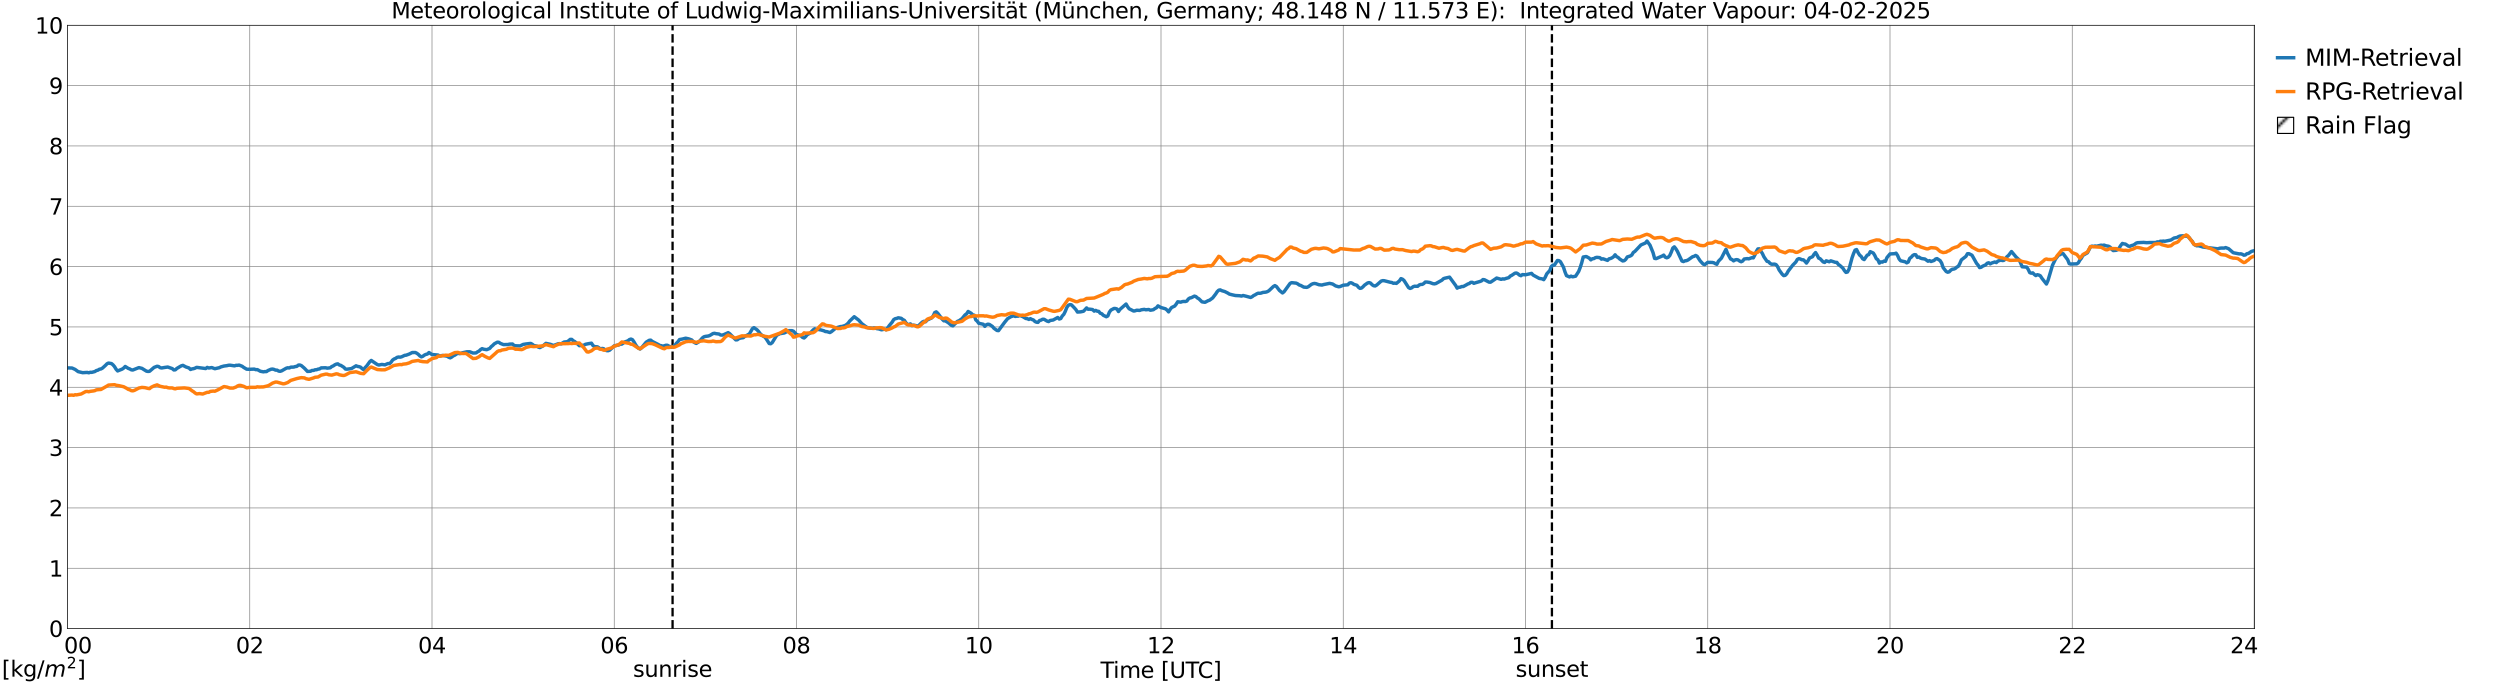 <?xml version="1.0" encoding="utf-8" standalone="no"?>
<!DOCTYPE svg PUBLIC "-//W3C//DTD SVG 1.1//EN"
  "http://www.w3.org/Graphics/SVG/1.1/DTD/svg11.dtd">
<svg xmlns:xlink="http://www.w3.org/1999/xlink" width="1085.4pt" height="296.64pt" viewBox="0 0 1085.4 296.64" xmlns="http://www.w3.org/2000/svg" version="1.1">
 <defs>
  <style type="text/css">*{stroke-linejoin: round; stroke-linecap: butt}</style>
 </defs>
 <g id="figure_1">
  <g id="patch_1">
   <path d="M 0 296.64 
L 1085.4 296.64 
L 1085.4 0 
L 0 0 
z
" style="fill: #ffffff"/>
  </g>
  <g id="axes_1">
   <g id="patch_2">
    <path d="M 29.306 272.909 
L 978.814 272.909 
L 978.814 10.976 
L 29.306 10.976 
z
" style="fill: #ffffff"/>
   </g>
   <g id="patch_3">
    <path d="M 978.814 272.909 
L 978.814 272.909 
L 978.814 10.976 
L 978.814 10.976 
z
" clip-path="url(#pad61d86a19)" style="fill: #d3d3d3; stroke: #d3d3d3; stroke-linejoin: miter"/>
   </g>
   <g id="matplotlib.axis_1">
    <g id="xtick_1">
     <g id="line2d_1">
      <path d="M 29.306 272.909 
L 29.306 10.976 
" clip-path="url(#pad61d86a19)" style="fill: none; stroke: #808080; stroke-width: 0.3; stroke-linecap: square"/>
     </g>
     <g id="line2d_2"/>
     <g id="text_1">
      <!--    00 -->
      <g transform="translate(18.733 283.627) scale(0.095 -0.095)">
       <defs>
        <path id="DejaVuSans-20" transform="scale(0.016)"/>
        <path id="DejaVuSans-30" d="M 2034 4250 
Q 1547 4250 1301 3770 
Q 1056 3291 1056 2328 
Q 1056 1369 1301 889 
Q 1547 409 2034 409 
Q 2525 409 2770 889 
Q 3016 1369 3016 2328 
Q 3016 3291 2770 3770 
Q 2525 4250 2034 4250 
z
M 2034 4750 
Q 2819 4750 3233 4129 
Q 3647 3509 3647 2328 
Q 3647 1150 3233 529 
Q 2819 -91 2034 -91 
Q 1250 -91 836 529 
Q 422 1150 422 2328 
Q 422 3509 836 4129 
Q 1250 4750 2034 4750 
z
" transform="scale(0.016)"/>
       </defs>
       <use xlink:href="#DejaVuSans-20"/>
       <use xlink:href="#DejaVuSans-20" transform="translate(31.787 0)"/>
       <use xlink:href="#DejaVuSans-20" transform="translate(63.574 0)"/>
       <use xlink:href="#DejaVuSans-30" transform="translate(95.361 0)"/>
       <use xlink:href="#DejaVuSans-30" transform="translate(158.984 0)"/>
      </g>
     </g>
    </g>
    <g id="xtick_2">
     <g id="line2d_3">
      <path d="M 108.431 272.909 
L 108.431 10.976 
" clip-path="url(#pad61d86a19)" style="fill: none; stroke: #808080; stroke-width: 0.3; stroke-linecap: square"/>
     </g>
     <g id="line2d_4"/>
     <g id="text_2">
      <!-- 02 -->
      <g transform="translate(102.387 283.627) scale(0.095 -0.095)">
       <defs>
        <path id="DejaVuSans-32" d="M 1228 531 
L 3431 531 
L 3431 0 
L 469 0 
L 469 531 
Q 828 903 1448 1529 
Q 2069 2156 2228 2338 
Q 2531 2678 2651 2914 
Q 2772 3150 2772 3378 
Q 2772 3750 2511 3984 
Q 2250 4219 1831 4219 
Q 1534 4219 1204 4116 
Q 875 4013 500 3803 
L 500 4441 
Q 881 4594 1212 4672 
Q 1544 4750 1819 4750 
Q 2544 4750 2975 4387 
Q 3406 4025 3406 3419 
Q 3406 3131 3298 2873 
Q 3191 2616 2906 2266 
Q 2828 2175 2409 1742 
Q 1991 1309 1228 531 
z
" transform="scale(0.016)"/>
       </defs>
       <use xlink:href="#DejaVuSans-30"/>
       <use xlink:href="#DejaVuSans-32" transform="translate(63.623 0)"/>
      </g>
     </g>
    </g>
    <g id="xtick_3">
     <g id="line2d_5">
      <path d="M 187.557 272.909 
L 187.557 10.976 
" clip-path="url(#pad61d86a19)" style="fill: none; stroke: #808080; stroke-width: 0.3; stroke-linecap: square"/>
     </g>
     <g id="line2d_6"/>
     <g id="text_3">
      <!-- 04 -->
      <g transform="translate(181.513 283.627) scale(0.095 -0.095)">
       <defs>
        <path id="DejaVuSans-34" d="M 2419 4116 
L 825 1625 
L 2419 1625 
L 2419 4116 
z
M 2253 4666 
L 3047 4666 
L 3047 1625 
L 3713 1625 
L 3713 1100 
L 3047 1100 
L 3047 0 
L 2419 0 
L 2419 1100 
L 313 1100 
L 313 1709 
L 2253 4666 
z
" transform="scale(0.016)"/>
       </defs>
       <use xlink:href="#DejaVuSans-30"/>
       <use xlink:href="#DejaVuSans-34" transform="translate(63.623 0)"/>
      </g>
     </g>
    </g>
    <g id="xtick_4">
     <g id="line2d_7">
      <path d="M 266.683 272.909 
L 266.683 10.976 
" clip-path="url(#pad61d86a19)" style="fill: none; stroke: #808080; stroke-width: 0.3; stroke-linecap: square"/>
     </g>
     <g id="line2d_8"/>
     <g id="text_4">
      <!-- 06 -->
      <g transform="translate(260.638 283.627) scale(0.095 -0.095)">
       <defs>
        <path id="DejaVuSans-36" d="M 2113 2584 
Q 1688 2584 1439 2293 
Q 1191 2003 1191 1497 
Q 1191 994 1439 701 
Q 1688 409 2113 409 
Q 2538 409 2786 701 
Q 3034 994 3034 1497 
Q 3034 2003 2786 2293 
Q 2538 2584 2113 2584 
z
M 3366 4563 
L 3366 3988 
Q 3128 4100 2886 4159 
Q 2644 4219 2406 4219 
Q 1781 4219 1451 3797 
Q 1122 3375 1075 2522 
Q 1259 2794 1537 2939 
Q 1816 3084 2150 3084 
Q 2853 3084 3261 2657 
Q 3669 2231 3669 1497 
Q 3669 778 3244 343 
Q 2819 -91 2113 -91 
Q 1303 -91 875 529 
Q 447 1150 447 2328 
Q 447 3434 972 4092 
Q 1497 4750 2381 4750 
Q 2619 4750 2861 4703 
Q 3103 4656 3366 4563 
z
" transform="scale(0.016)"/>
       </defs>
       <use xlink:href="#DejaVuSans-30"/>
       <use xlink:href="#DejaVuSans-36" transform="translate(63.623 0)"/>
      </g>
     </g>
    </g>
    <g id="xtick_5">
     <g id="line2d_9">
      <path d="M 345.808 272.909 
L 345.808 10.976 
" clip-path="url(#pad61d86a19)" style="fill: none; stroke: #808080; stroke-width: 0.3; stroke-linecap: square"/>
     </g>
     <g id="line2d_10"/>
     <g id="text_5">
      <!-- 08 -->
      <g transform="translate(339.764 283.627) scale(0.095 -0.095)">
       <defs>
        <path id="DejaVuSans-38" d="M 2034 2216 
Q 1584 2216 1326 1975 
Q 1069 1734 1069 1313 
Q 1069 891 1326 650 
Q 1584 409 2034 409 
Q 2484 409 2743 651 
Q 3003 894 3003 1313 
Q 3003 1734 2745 1975 
Q 2488 2216 2034 2216 
z
M 1403 2484 
Q 997 2584 770 2862 
Q 544 3141 544 3541 
Q 544 4100 942 4425 
Q 1341 4750 2034 4750 
Q 2731 4750 3128 4425 
Q 3525 4100 3525 3541 
Q 3525 3141 3298 2862 
Q 3072 2584 2669 2484 
Q 3125 2378 3379 2068 
Q 3634 1759 3634 1313 
Q 3634 634 3220 271 
Q 2806 -91 2034 -91 
Q 1263 -91 848 271 
Q 434 634 434 1313 
Q 434 1759 690 2068 
Q 947 2378 1403 2484 
z
M 1172 3481 
Q 1172 3119 1398 2916 
Q 1625 2713 2034 2713 
Q 2441 2713 2670 2916 
Q 2900 3119 2900 3481 
Q 2900 3844 2670 4047 
Q 2441 4250 2034 4250 
Q 1625 4250 1398 4047 
Q 1172 3844 1172 3481 
z
" transform="scale(0.016)"/>
       </defs>
       <use xlink:href="#DejaVuSans-30"/>
       <use xlink:href="#DejaVuSans-38" transform="translate(63.623 0)"/>
      </g>
     </g>
    </g>
    <g id="xtick_6">
     <g id="line2d_11">
      <path d="M 424.934 272.909 
L 424.934 10.976 
" clip-path="url(#pad61d86a19)" style="fill: none; stroke: #808080; stroke-width: 0.3; stroke-linecap: square"/>
     </g>
     <g id="line2d_12"/>
     <g id="text_6">
      <!-- 10 -->
      <g transform="translate(418.89 283.627) scale(0.095 -0.095)">
       <defs>
        <path id="DejaVuSans-31" d="M 794 531 
L 1825 531 
L 1825 4091 
L 703 3866 
L 703 4441 
L 1819 4666 
L 2450 4666 
L 2450 531 
L 3481 531 
L 3481 0 
L 794 0 
L 794 531 
z
" transform="scale(0.016)"/>
       </defs>
       <use xlink:href="#DejaVuSans-31"/>
       <use xlink:href="#DejaVuSans-30" transform="translate(63.623 0)"/>
      </g>
     </g>
    </g>
    <g id="xtick_7">
     <g id="line2d_13">
      <path d="M 504.06 272.909 
L 504.06 10.976 
" clip-path="url(#pad61d86a19)" style="fill: none; stroke: #808080; stroke-width: 0.3; stroke-linecap: square"/>
     </g>
     <g id="line2d_14"/>
     <g id="text_7">
      <!-- 12 -->
      <g transform="translate(498.015 283.627) scale(0.095 -0.095)">
       <use xlink:href="#DejaVuSans-31"/>
       <use xlink:href="#DejaVuSans-32" transform="translate(63.623 0)"/>
      </g>
     </g>
    </g>
    <g id="xtick_8">
     <g id="line2d_15">
      <path d="M 583.185 272.909 
L 583.185 10.976 
" clip-path="url(#pad61d86a19)" style="fill: none; stroke: #808080; stroke-width: 0.3; stroke-linecap: square"/>
     </g>
     <g id="line2d_16"/>
     <g id="text_8">
      <!-- 14 -->
      <g transform="translate(577.141 283.627) scale(0.095 -0.095)">
       <use xlink:href="#DejaVuSans-31"/>
       <use xlink:href="#DejaVuSans-34" transform="translate(63.623 0)"/>
      </g>
     </g>
    </g>
    <g id="xtick_9">
     <g id="line2d_17">
      <path d="M 662.311 272.909 
L 662.311 10.976 
" clip-path="url(#pad61d86a19)" style="fill: none; stroke: #808080; stroke-width: 0.3; stroke-linecap: square"/>
     </g>
     <g id="line2d_18"/>
     <g id="text_9">
      <!-- 16 -->
      <g transform="translate(656.267 283.627) scale(0.095 -0.095)">
       <use xlink:href="#DejaVuSans-31"/>
       <use xlink:href="#DejaVuSans-36" transform="translate(63.623 0)"/>
      </g>
     </g>
    </g>
    <g id="xtick_10">
     <g id="line2d_19">
      <path d="M 741.437 272.909 
L 741.437 10.976 
" clip-path="url(#pad61d86a19)" style="fill: none; stroke: #808080; stroke-width: 0.3; stroke-linecap: square"/>
     </g>
     <g id="line2d_20"/>
     <g id="text_10">
      <!-- 18 -->
      <g transform="translate(735.392 283.627) scale(0.095 -0.095)">
       <use xlink:href="#DejaVuSans-31"/>
       <use xlink:href="#DejaVuSans-38" transform="translate(63.623 0)"/>
      </g>
     </g>
    </g>
    <g id="xtick_11">
     <g id="line2d_21">
      <path d="M 820.562 272.909 
L 820.562 10.976 
" clip-path="url(#pad61d86a19)" style="fill: none; stroke: #808080; stroke-width: 0.3; stroke-linecap: square"/>
     </g>
     <g id="line2d_22"/>
     <g id="text_11">
      <!-- 20 -->
      <g transform="translate(814.518 283.627) scale(0.095 -0.095)">
       <use xlink:href="#DejaVuSans-32"/>
       <use xlink:href="#DejaVuSans-30" transform="translate(63.623 0)"/>
      </g>
     </g>
    </g>
    <g id="xtick_12">
     <g id="line2d_23">
      <path d="M 899.688 272.909 
L 899.688 10.976 
" clip-path="url(#pad61d86a19)" style="fill: none; stroke: #808080; stroke-width: 0.3; stroke-linecap: square"/>
     </g>
     <g id="line2d_24"/>
     <g id="text_12">
      <!-- 22 -->
      <g transform="translate(893.644 283.627) scale(0.095 -0.095)">
       <use xlink:href="#DejaVuSans-32"/>
       <use xlink:href="#DejaVuSans-32" transform="translate(63.623 0)"/>
      </g>
     </g>
    </g>
    <g id="xtick_13">
     <g id="line2d_25">
      <path d="M 978.814 272.909 
L 978.814 10.976 
" clip-path="url(#pad61d86a19)" style="fill: none; stroke: #808080; stroke-width: 0.3; stroke-linecap: square"/>
     </g>
     <g id="line2d_26"/>
     <g id="text_13">
      <!-- 24    -->
      <g transform="translate(968.241 283.627) scale(0.095 -0.095)">
       <use xlink:href="#DejaVuSans-32"/>
       <use xlink:href="#DejaVuSans-34" transform="translate(63.623 0)"/>
       <use xlink:href="#DejaVuSans-20" transform="translate(127.246 0)"/>
       <use xlink:href="#DejaVuSans-20" transform="translate(159.033 0)"/>
       <use xlink:href="#DejaVuSans-20" transform="translate(190.82 0)"/>
      </g>
     </g>
    </g>
    <g id="text_14">
     <!-- Time [UTC] -->
     <g transform="translate(477.806 294.322) scale(0.095 -0.095)">
      <defs>
       <path id="DejaVuSans-54" d="M -19 4666 
L 3928 4666 
L 3928 4134 
L 2272 4134 
L 2272 0 
L 1638 0 
L 1638 4134 
L -19 4134 
L -19 4666 
z
" transform="scale(0.016)"/>
       <path id="DejaVuSans-69" d="M 603 3500 
L 1178 3500 
L 1178 0 
L 603 0 
L 603 3500 
z
M 603 4863 
L 1178 4863 
L 1178 4134 
L 603 4134 
L 603 4863 
z
" transform="scale(0.016)"/>
       <path id="DejaVuSans-6d" d="M 3328 2828 
Q 3544 3216 3844 3400 
Q 4144 3584 4550 3584 
Q 5097 3584 5394 3201 
Q 5691 2819 5691 2113 
L 5691 0 
L 5113 0 
L 5113 2094 
Q 5113 2597 4934 2840 
Q 4756 3084 4391 3084 
Q 3944 3084 3684 2787 
Q 3425 2491 3425 1978 
L 3425 0 
L 2847 0 
L 2847 2094 
Q 2847 2600 2669 2842 
Q 2491 3084 2119 3084 
Q 1678 3084 1418 2786 
Q 1159 2488 1159 1978 
L 1159 0 
L 581 0 
L 581 3500 
L 1159 3500 
L 1159 2956 
Q 1356 3278 1631 3431 
Q 1906 3584 2284 3584 
Q 2666 3584 2933 3390 
Q 3200 3197 3328 2828 
z
" transform="scale(0.016)"/>
       <path id="DejaVuSans-65" d="M 3597 1894 
L 3597 1613 
L 953 1613 
Q 991 1019 1311 708 
Q 1631 397 2203 397 
Q 2534 397 2845 478 
Q 3156 559 3463 722 
L 3463 178 
Q 3153 47 2828 -22 
Q 2503 -91 2169 -91 
Q 1331 -91 842 396 
Q 353 884 353 1716 
Q 353 2575 817 3079 
Q 1281 3584 2069 3584 
Q 2775 3584 3186 3129 
Q 3597 2675 3597 1894 
z
M 3022 2063 
Q 3016 2534 2758 2815 
Q 2500 3097 2075 3097 
Q 1594 3097 1305 2825 
Q 1016 2553 972 2059 
L 3022 2063 
z
" transform="scale(0.016)"/>
       <path id="DejaVuSans-5b" d="M 550 4863 
L 1875 4863 
L 1875 4416 
L 1125 4416 
L 1125 -397 
L 1875 -397 
L 1875 -844 
L 550 -844 
L 550 4863 
z
" transform="scale(0.016)"/>
       <path id="DejaVuSans-55" d="M 556 4666 
L 1191 4666 
L 1191 1831 
Q 1191 1081 1462 751 
Q 1734 422 2344 422 
Q 2950 422 3222 751 
Q 3494 1081 3494 1831 
L 3494 4666 
L 4128 4666 
L 4128 1753 
Q 4128 841 3676 375 
Q 3225 -91 2344 -91 
Q 1459 -91 1007 375 
Q 556 841 556 1753 
L 556 4666 
z
" transform="scale(0.016)"/>
       <path id="DejaVuSans-43" d="M 4122 4306 
L 4122 3641 
Q 3803 3938 3442 4084 
Q 3081 4231 2675 4231 
Q 1875 4231 1450 3742 
Q 1025 3253 1025 2328 
Q 1025 1406 1450 917 
Q 1875 428 2675 428 
Q 3081 428 3442 575 
Q 3803 722 4122 1019 
L 4122 359 
Q 3791 134 3420 21 
Q 3050 -91 2638 -91 
Q 1578 -91 968 557 
Q 359 1206 359 2328 
Q 359 3453 968 4101 
Q 1578 4750 2638 4750 
Q 3056 4750 3426 4639 
Q 3797 4528 4122 4306 
z
" transform="scale(0.016)"/>
       <path id="DejaVuSans-5d" d="M 1947 4863 
L 1947 -844 
L 622 -844 
L 622 -397 
L 1369 -397 
L 1369 4416 
L 622 4416 
L 622 4863 
L 1947 4863 
z
" transform="scale(0.016)"/>
      </defs>
      <use xlink:href="#DejaVuSans-54"/>
      <use xlink:href="#DejaVuSans-69" transform="translate(57.959 0)"/>
      <use xlink:href="#DejaVuSans-6d" transform="translate(85.742 0)"/>
      <use xlink:href="#DejaVuSans-65" transform="translate(183.154 0)"/>
      <use xlink:href="#DejaVuSans-20" transform="translate(244.678 0)"/>
      <use xlink:href="#DejaVuSans-5b" transform="translate(276.465 0)"/>
      <use xlink:href="#DejaVuSans-55" transform="translate(315.479 0)"/>
      <use xlink:href="#DejaVuSans-54" transform="translate(388.672 0)"/>
      <use xlink:href="#DejaVuSans-43" transform="translate(443.881 0)"/>
      <use xlink:href="#DejaVuSans-5d" transform="translate(513.705 0)"/>
     </g>
    </g>
   </g>
   <g id="matplotlib.axis_2">
    <g id="ytick_1">
     <g id="line2d_27">
      <path d="M 29.306 272.909 
L 978.814 272.909 
" clip-path="url(#pad61d86a19)" style="fill: none; stroke: #808080; stroke-width: 0.3; stroke-linecap: square"/>
     </g>
     <g id="line2d_28"/>
     <g id="text_15">
      <!-- 0 -->
      <g transform="translate(21.261 276.518) scale(0.095 -0.095)">
       <use xlink:href="#DejaVuSans-30"/>
      </g>
     </g>
    </g>
    <g id="ytick_2">
     <g id="line2d_29">
      <path d="M 29.306 246.715 
L 978.814 246.715 
" clip-path="url(#pad61d86a19)" style="fill: none; stroke: #808080; stroke-width: 0.3; stroke-linecap: square"/>
     </g>
     <g id="line2d_30"/>
     <g id="text_16">
      <!-- 1 -->
      <g transform="translate(21.261 250.325) scale(0.095 -0.095)">
       <use xlink:href="#DejaVuSans-31"/>
      </g>
     </g>
    </g>
    <g id="ytick_3">
     <g id="line2d_31">
      <path d="M 29.306 220.522 
L 978.814 220.522 
" clip-path="url(#pad61d86a19)" style="fill: none; stroke: #808080; stroke-width: 0.3; stroke-linecap: square"/>
     </g>
     <g id="line2d_32"/>
     <g id="text_17">
      <!-- 2 -->
      <g transform="translate(21.261 224.131) scale(0.095 -0.095)">
       <use xlink:href="#DejaVuSans-32"/>
      </g>
     </g>
    </g>
    <g id="ytick_4">
     <g id="line2d_33">
      <path d="M 29.306 194.329 
L 978.814 194.329 
" clip-path="url(#pad61d86a19)" style="fill: none; stroke: #808080; stroke-width: 0.3; stroke-linecap: square"/>
     </g>
     <g id="line2d_34"/>
     <g id="text_18">
      <!-- 3 -->
      <g transform="translate(21.261 197.938) scale(0.095 -0.095)">
       <defs>
        <path id="DejaVuSans-33" d="M 2597 2516 
Q 3050 2419 3304 2112 
Q 3559 1806 3559 1356 
Q 3559 666 3084 287 
Q 2609 -91 1734 -91 
Q 1441 -91 1130 -33 
Q 819 25 488 141 
L 488 750 
Q 750 597 1062 519 
Q 1375 441 1716 441 
Q 2309 441 2620 675 
Q 2931 909 2931 1356 
Q 2931 1769 2642 2001 
Q 2353 2234 1838 2234 
L 1294 2234 
L 1294 2753 
L 1863 2753 
Q 2328 2753 2575 2939 
Q 2822 3125 2822 3475 
Q 2822 3834 2567 4026 
Q 2313 4219 1838 4219 
Q 1578 4219 1281 4162 
Q 984 4106 628 3988 
L 628 4550 
Q 988 4650 1302 4700 
Q 1616 4750 1894 4750 
Q 2613 4750 3031 4423 
Q 3450 4097 3450 3541 
Q 3450 3153 3228 2886 
Q 3006 2619 2597 2516 
z
" transform="scale(0.016)"/>
       </defs>
       <use xlink:href="#DejaVuSans-33"/>
      </g>
     </g>
    </g>
    <g id="ytick_5">
     <g id="line2d_35">
      <path d="M 29.306 168.136 
L 978.814 168.136 
" clip-path="url(#pad61d86a19)" style="fill: none; stroke: #808080; stroke-width: 0.3; stroke-linecap: square"/>
     </g>
     <g id="line2d_36"/>
     <g id="text_19">
      <!-- 4 -->
      <g transform="translate(21.261 171.745) scale(0.095 -0.095)">
       <use xlink:href="#DejaVuSans-34"/>
      </g>
     </g>
    </g>
    <g id="ytick_6">
     <g id="line2d_37">
      <path d="M 29.306 141.942 
L 978.814 141.942 
" clip-path="url(#pad61d86a19)" style="fill: none; stroke: #808080; stroke-width: 0.3; stroke-linecap: square"/>
     </g>
     <g id="line2d_38"/>
     <g id="text_20">
      <!-- 5 -->
      <g transform="translate(21.261 145.551) scale(0.095 -0.095)">
       <defs>
        <path id="DejaVuSans-35" d="M 691 4666 
L 3169 4666 
L 3169 4134 
L 1269 4134 
L 1269 2991 
Q 1406 3038 1543 3061 
Q 1681 3084 1819 3084 
Q 2600 3084 3056 2656 
Q 3513 2228 3513 1497 
Q 3513 744 3044 326 
Q 2575 -91 1722 -91 
Q 1428 -91 1123 -41 
Q 819 9 494 109 
L 494 744 
Q 775 591 1075 516 
Q 1375 441 1709 441 
Q 2250 441 2565 725 
Q 2881 1009 2881 1497 
Q 2881 1984 2565 2268 
Q 2250 2553 1709 2553 
Q 1456 2553 1204 2497 
Q 953 2441 691 2322 
L 691 4666 
z
" transform="scale(0.016)"/>
       </defs>
       <use xlink:href="#DejaVuSans-35"/>
      </g>
     </g>
    </g>
    <g id="ytick_7">
     <g id="line2d_39">
      <path d="M 29.306 115.749 
L 978.814 115.749 
" clip-path="url(#pad61d86a19)" style="fill: none; stroke: #808080; stroke-width: 0.3; stroke-linecap: square"/>
     </g>
     <g id="line2d_40"/>
     <g id="text_21">
      <!-- 6 -->
      <g transform="translate(21.261 119.358) scale(0.095 -0.095)">
       <use xlink:href="#DejaVuSans-36"/>
      </g>
     </g>
    </g>
    <g id="ytick_8">
     <g id="line2d_41">
      <path d="M 29.306 89.556 
L 978.814 89.556 
" clip-path="url(#pad61d86a19)" style="fill: none; stroke: #808080; stroke-width: 0.3; stroke-linecap: square"/>
     </g>
     <g id="line2d_42"/>
     <g id="text_22">
      <!-- 7 -->
      <g transform="translate(21.261 93.165) scale(0.095 -0.095)">
       <defs>
        <path id="DejaVuSans-37" d="M 525 4666 
L 3525 4666 
L 3525 4397 
L 1831 0 
L 1172 0 
L 2766 4134 
L 525 4134 
L 525 4666 
z
" transform="scale(0.016)"/>
       </defs>
       <use xlink:href="#DejaVuSans-37"/>
      </g>
     </g>
    </g>
    <g id="ytick_9">
     <g id="line2d_43">
      <path d="M 29.306 63.362 
L 978.814 63.362 
" clip-path="url(#pad61d86a19)" style="fill: none; stroke: #808080; stroke-width: 0.3; stroke-linecap: square"/>
     </g>
     <g id="line2d_44"/>
     <g id="text_23">
      <!-- 8 -->
      <g transform="translate(21.261 66.972) scale(0.095 -0.095)">
       <use xlink:href="#DejaVuSans-38"/>
      </g>
     </g>
    </g>
    <g id="ytick_10">
     <g id="line2d_45">
      <path d="M 29.306 37.169 
L 978.814 37.169 
" clip-path="url(#pad61d86a19)" style="fill: none; stroke: #808080; stroke-width: 0.3; stroke-linecap: square"/>
     </g>
     <g id="line2d_46"/>
     <g id="text_24">
      <!-- 9 -->
      <g transform="translate(21.261 40.778) scale(0.095 -0.095)">
       <defs>
        <path id="DejaVuSans-39" d="M 703 97 
L 703 672 
Q 941 559 1184 500 
Q 1428 441 1663 441 
Q 2288 441 2617 861 
Q 2947 1281 2994 2138 
Q 2813 1869 2534 1725 
Q 2256 1581 1919 1581 
Q 1219 1581 811 2004 
Q 403 2428 403 3163 
Q 403 3881 828 4315 
Q 1253 4750 1959 4750 
Q 2769 4750 3195 4129 
Q 3622 3509 3622 2328 
Q 3622 1225 3098 567 
Q 2575 -91 1691 -91 
Q 1453 -91 1209 -44 
Q 966 3 703 97 
z
M 1959 2075 
Q 2384 2075 2632 2365 
Q 2881 2656 2881 3163 
Q 2881 3666 2632 3958 
Q 2384 4250 1959 4250 
Q 1534 4250 1286 3958 
Q 1038 3666 1038 3163 
Q 1038 2656 1286 2365 
Q 1534 2075 1959 2075 
z
" transform="scale(0.016)"/>
       </defs>
       <use xlink:href="#DejaVuSans-39"/>
      </g>
     </g>
    </g>
    <g id="ytick_11">
     <g id="line2d_47">
      <path d="M 29.306 10.976 
L 978.814 10.976 
" clip-path="url(#pad61d86a19)" style="fill: none; stroke: #808080; stroke-width: 0.3; stroke-linecap: square"/>
     </g>
     <g id="line2d_48"/>
     <g id="text_25">
      <!-- 10 -->
      <g transform="translate(15.217 14.585) scale(0.095 -0.095)">
       <use xlink:href="#DejaVuSans-31"/>
       <use xlink:href="#DejaVuSans-30" transform="translate(63.623 0)"/>
      </g>
     </g>
    </g>
   </g>
   <g id="line2d_49">
    <path d="M 292.003 272.909 
L 292.003 10.976 
" clip-path="url(#pad61d86a19)" style="fill: none; stroke-dasharray: 3.7,1.6; stroke-dashoffset: 0; stroke: #000000"/>
   </g>
   <g id="line2d_50">
    <path d="M 673.784 272.909 
L 673.784 10.976 
" clip-path="url(#pad61d86a19)" style="fill: none; stroke-dasharray: 3.7,1.6; stroke-dashoffset: 0; stroke: #000000"/>
   </g>
   <g id="line2d_51">
    <path d="M 29.306 159.72 
L 31.284 159.788 
L 32.603 160.385 
L 33.921 161.345 
L 35.9 161.805 
L 37.218 161.723 
L 37.878 161.686 
L 38.537 161.857 
L 39.197 161.628 
L 39.856 161.659 
L 41.175 161.313 
L 41.834 160.883 
L 42.493 160.719 
L 43.153 160.316 
L 43.812 160.194 
L 44.472 159.83 
L 45.79 158.627 
L 46.45 157.951 
L 47.109 157.624 
L 48.428 157.86 
L 49.087 158.427 
L 49.747 159.218 
L 50.406 160.315 
L 51.065 161.044 
L 53.043 160.251 
L 53.703 159.791 
L 54.362 159.112 
L 55.681 159.939 
L 56.34 160.176 
L 57 160.559 
L 57.659 160.644 
L 60.297 159.599 
L 61.615 159.926 
L 63.594 161.15 
L 64.253 161.262 
L 64.912 161.217 
L 66.89 159.517 
L 68.209 159.01 
L 68.869 159.136 
L 69.528 159.629 
L 70.187 159.759 
L 71.506 159.533 
L 72.825 159.348 
L 74.803 160.038 
L 75.462 160.617 
L 76.122 160.569 
L 76.781 159.966 
L 78.1 159.177 
L 78.759 158.813 
L 79.419 158.628 
L 80.737 159.324 
L 82.056 159.756 
L 82.716 160.411 
L 83.375 160.162 
L 84.034 160.059 
L 84.694 159.838 
L 85.353 159.488 
L 88.65 159.923 
L 89.309 160.008 
L 89.969 159.51 
L 90.628 159.778 
L 91.947 159.583 
L 93.266 160.08 
L 95.244 159.637 
L 95.903 159.292 
L 97.222 158.922 
L 98.541 158.748 
L 99.2 158.584 
L 99.86 158.553 
L 101.838 158.842 
L 102.497 158.6 
L 103.156 158.616 
L 103.816 158.502 
L 105.135 159.018 
L 105.794 159.518 
L 107.113 160.297 
L 108.431 160.33 
L 110.41 160.248 
L 111.069 160.506 
L 111.728 160.462 
L 113.047 161.19 
L 114.366 161.436 
L 115.025 161.319 
L 115.685 161.34 
L 116.344 160.872 
L 117.663 160.306 
L 118.322 160.233 
L 118.982 160.387 
L 119.641 160.694 
L 120.3 160.699 
L 120.96 161.102 
L 121.619 161.206 
L 122.278 161.01 
L 124.257 159.879 
L 124.916 159.668 
L 125.575 159.766 
L 126.235 159.41 
L 127.553 159.369 
L 128.213 159.138 
L 128.872 159.065 
L 129.532 158.497 
L 130.191 158.473 
L 130.85 158.742 
L 132.169 159.876 
L 133.488 161.265 
L 134.807 161.185 
L 135.466 160.83 
L 136.125 160.828 
L 136.785 160.551 
L 137.444 160.521 
L 138.104 160.259 
L 138.763 160.163 
L 139.422 159.724 
L 141.4 159.671 
L 142.06 159.84 
L 143.379 159.684 
L 144.038 159.137 
L 144.697 158.857 
L 145.357 158.392 
L 146.016 158.086 
L 146.676 157.975 
L 147.335 158.46 
L 147.994 158.644 
L 149.313 159.492 
L 149.972 160.227 
L 150.632 160.285 
L 151.951 160.114 
L 152.61 160.008 
L 154.588 158.812 
L 155.247 159.087 
L 155.907 159.185 
L 156.566 159.428 
L 157.226 160.05 
L 157.885 160.501 
L 158.544 159.569 
L 159.204 158.899 
L 160.523 157.062 
L 161.182 156.496 
L 163.819 158.272 
L 164.479 158.481 
L 165.798 158.224 
L 167.116 158.406 
L 168.435 157.822 
L 169.094 157.882 
L 169.754 157.318 
L 170.413 156.361 
L 171.073 155.879 
L 171.732 155.611 
L 172.391 155.152 
L 173.051 154.996 
L 173.71 155.071 
L 174.37 154.908 
L 175.688 154.282 
L 176.348 154.202 
L 177.666 153.714 
L 178.985 153.053 
L 180.304 153.04 
L 180.963 153.369 
L 181.623 153.852 
L 182.282 154.523 
L 182.941 154.933 
L 183.601 154.666 
L 184.26 154.165 
L 184.92 153.863 
L 185.579 153.706 
L 186.238 153.065 
L 187.557 153.916 
L 190.195 154.143 
L 190.854 154.599 
L 192.173 154.298 
L 194.151 154.661 
L 194.81 155.095 
L 195.47 155.366 
L 196.129 155.009 
L 196.788 154.488 
L 197.448 154.199 
L 198.767 153.327 
L 199.426 153.538 
L 200.085 153.466 
L 200.745 153.165 
L 202.723 152.732 
L 204.042 152.749 
L 205.36 153.281 
L 206.679 153.219 
L 207.339 152.743 
L 207.998 152.414 
L 208.657 151.768 
L 209.317 151.37 
L 209.976 151.61 
L 211.295 151.818 
L 212.614 151.272 
L 213.273 150.494 
L 213.932 149.964 
L 214.592 149.288 
L 215.91 148.564 
L 216.57 148.607 
L 217.229 149.077 
L 218.548 149.609 
L 220.526 149.576 
L 221.186 149.408 
L 222.504 149.355 
L 223.164 149.981 
L 223.823 150.121 
L 225.801 150.186 
L 227.12 149.536 
L 228.439 149.321 
L 230.417 149.099 
L 231.076 149.455 
L 231.736 149.993 
L 233.054 150.273 
L 233.714 150.682 
L 234.373 150.915 
L 235.692 150.212 
L 237.011 149.069 
L 238.989 149.493 
L 240.308 149.995 
L 242.286 149.275 
L 242.945 149.179 
L 243.604 149.295 
L 244.923 148.493 
L 246.242 148.362 
L 246.901 147.926 
L 247.561 147.347 
L 248.22 147.343 
L 248.88 147.947 
L 249.539 148.3 
L 250.858 149.421 
L 251.517 150.073 
L 253.495 149.866 
L 254.155 149.488 
L 255.473 149.21 
L 256.792 149 
L 257.451 150.03 
L 258.111 150.478 
L 259.43 150.587 
L 260.748 151.51 
L 261.408 151.275 
L 262.067 151.387 
L 262.726 151.932 
L 263.386 152.235 
L 264.045 152.27 
L 264.705 152.013 
L 266.683 150.146 
L 268.661 149.75 
L 269.32 149.426 
L 269.98 149.401 
L 271.298 148.448 
L 272.617 147.975 
L 273.277 147.432 
L 273.936 147.21 
L 274.595 147.477 
L 275.255 148.446 
L 275.914 149.621 
L 276.573 150.559 
L 277.233 151.123 
L 277.892 151.518 
L 278.552 150.991 
L 280.53 148.571 
L 281.849 147.749 
L 282.508 147.674 
L 283.167 148.218 
L 285.805 149.579 
L 286.464 149.984 
L 287.124 150.084 
L 287.783 150.326 
L 289.102 149.901 
L 289.761 149.9 
L 290.42 150.285 
L 291.739 150.753 
L 293.058 149.879 
L 293.717 148.992 
L 294.377 148.313 
L 295.036 147.419 
L 296.355 147.175 
L 297.674 146.835 
L 298.992 147.111 
L 300.311 147.59 
L 300.971 148.286 
L 301.63 148.786 
L 302.289 149.087 
L 303.608 148.26 
L 304.927 146.743 
L 305.586 146.245 
L 306.246 146.054 
L 307.564 145.872 
L 308.224 145.628 
L 309.543 144.821 
L 310.202 144.7 
L 310.861 144.868 
L 312.18 145.019 
L 312.839 145.438 
L 313.499 145.493 
L 314.158 145.32 
L 316.136 144.428 
L 316.796 144.876 
L 319.433 147.553 
L 320.093 147.532 
L 320.752 147.034 
L 321.411 146.801 
L 322.73 146.597 
L 323.39 145.993 
L 324.049 145.71 
L 325.368 144.96 
L 326.686 142.669 
L 327.346 142.261 
L 328.665 143.187 
L 329.324 143.897 
L 329.983 144.813 
L 330.643 145.469 
L 331.961 146.261 
L 332.621 147.036 
L 333.94 149.127 
L 334.599 149.245 
L 335.258 148.75 
L 337.236 145.544 
L 338.555 144.884 
L 340.533 144.555 
L 342.512 143.548 
L 343.83 143.551 
L 344.49 143.797 
L 345.808 145.216 
L 347.787 145.847 
L 348.446 146.49 
L 349.105 146.736 
L 349.765 146.159 
L 350.424 145.33 
L 351.743 144.614 
L 353.062 143.217 
L 353.721 142.745 
L 354.38 143.054 
L 355.04 143.006 
L 356.359 143.235 
L 357.677 143.605 
L 358.337 143.939 
L 358.996 143.982 
L 360.315 144.369 
L 360.974 143.995 
L 362.952 142.362 
L 364.93 141.78 
L 365.59 141.738 
L 366.909 141.322 
L 367.568 140.892 
L 368.227 140.317 
L 368.887 139.404 
L 370.865 137.509 
L 372.843 139.005 
L 374.162 140.518 
L 375.481 141.499 
L 376.14 141.985 
L 376.799 142.27 
L 378.777 142.559 
L 379.437 142.365 
L 380.096 142.478 
L 380.756 142.709 
L 381.415 142.766 
L 382.734 143.196 
L 384.053 142.906 
L 384.712 143.161 
L 385.371 142.413 
L 386.031 141.438 
L 387.349 139.854 
L 388.009 138.762 
L 388.668 138.367 
L 389.328 138.243 
L 389.987 137.965 
L 391.306 138.206 
L 391.965 138.755 
L 392.624 139.069 
L 393.284 140.085 
L 393.943 140.783 
L 394.603 140.923 
L 395.262 140.617 
L 395.921 141.36 
L 396.581 141.161 
L 397.899 141.433 
L 398.559 141.657 
L 399.878 140.339 
L 400.537 139.763 
L 401.196 139.488 
L 401.856 139.7 
L 402.515 138.944 
L 404.493 138.024 
L 405.153 137.203 
L 405.812 135.721 
L 406.471 135.393 
L 407.131 136.003 
L 409.109 138.616 
L 409.768 139.277 
L 410.428 139.297 
L 411.746 140.131 
L 413.065 141.269 
L 413.725 141.443 
L 415.703 139.498 
L 416.362 139.256 
L 417.681 138.335 
L 419 136.712 
L 419.659 136.259 
L 420.318 135.231 
L 421.637 136.005 
L 422.297 136.718 
L 422.956 136.837 
L 423.615 138.852 
L 424.275 139.452 
L 424.934 140.357 
L 426.912 140.784 
L 427.572 141.685 
L 428.231 140.98 
L 428.89 140.75 
L 429.55 140.854 
L 430.869 141.726 
L 431.528 142.524 
L 432.847 143.471 
L 433.506 143.547 
L 436.144 139.971 
L 437.462 138.355 
L 438.781 137.556 
L 440.1 137.073 
L 440.759 137.399 
L 441.419 137.269 
L 442.078 137.271 
L 442.737 136.924 
L 444.056 137.472 
L 445.375 138.275 
L 446.034 138.365 
L 446.694 138.687 
L 447.353 138.348 
L 448.012 138.704 
L 448.672 138.92 
L 449.331 139.583 
L 449.991 139.887 
L 450.65 139.961 
L 451.309 139.152 
L 451.969 138.994 
L 452.628 138.613 
L 453.287 138.621 
L 454.606 139.41 
L 455.266 139.617 
L 455.925 139.142 
L 457.244 138.937 
L 459.222 137.843 
L 459.881 138.508 
L 460.541 138.29 
L 461.2 137.168 
L 461.859 136.481 
L 462.519 135.145 
L 463.178 133.458 
L 463.838 132.54 
L 464.497 132.243 
L 465.156 132.332 
L 466.475 133.694 
L 467.134 134.446 
L 467.794 135.483 
L 469.113 135.404 
L 470.431 135.128 
L 471.75 133.692 
L 472.409 134.265 
L 473.069 134.22 
L 474.388 134.407 
L 475.047 135.075 
L 475.706 134.764 
L 476.366 135.104 
L 477.025 135.189 
L 477.685 136.006 
L 478.344 136.207 
L 479.003 136.878 
L 480.322 137.515 
L 480.981 137.164 
L 481.641 135.551 
L 482.3 134.637 
L 483.619 133.934 
L 484.278 133.937 
L 484.938 134.155 
L 485.597 135.246 
L 486.256 134.309 
L 488.894 132.004 
L 489.553 133.154 
L 490.213 134.04 
L 492.191 135.046 
L 492.85 134.929 
L 493.51 134.687 
L 494.828 134.777 
L 495.488 134.502 
L 496.807 134.318 
L 497.466 134.497 
L 498.785 134.367 
L 499.444 134.701 
L 500.763 134.456 
L 501.422 133.953 
L 502.082 133.629 
L 502.741 132.801 
L 504.06 133.522 
L 506.038 134.088 
L 506.697 134.637 
L 507.357 135.407 
L 508.016 134.342 
L 508.675 133.504 
L 509.994 132.884 
L 510.654 132.063 
L 511.313 131.016 
L 512.632 131.188 
L 513.291 130.951 
L 513.95 130.876 
L 514.61 130.913 
L 515.269 130.726 
L 515.929 129.813 
L 516.588 129.373 
L 517.247 129.238 
L 518.566 128.563 
L 519.226 128.776 
L 519.885 129.379 
L 520.544 129.759 
L 521.863 131.059 
L 523.182 131.252 
L 524.501 130.548 
L 525.16 130.326 
L 526.479 129.361 
L 527.797 127.645 
L 528.457 126.629 
L 529.116 125.995 
L 529.776 125.855 
L 530.435 126.197 
L 531.754 126.583 
L 533.073 127.246 
L 533.732 127.677 
L 535.051 128.013 
L 536.369 128.301 
L 538.348 128.406 
L 539.007 128.559 
L 539.666 128.286 
L 540.985 128.605 
L 542.963 129.144 
L 543.623 128.83 
L 544.282 128.309 
L 544.941 128.005 
L 545.601 127.578 
L 546.26 127.297 
L 546.919 127.343 
L 547.579 127.235 
L 548.238 126.973 
L 549.557 126.833 
L 550.216 126.627 
L 550.876 126.248 
L 552.854 124.38 
L 553.513 124.006 
L 554.173 124.396 
L 555.491 126.107 
L 556.81 127.178 
L 557.47 126.674 
L 560.107 123.032 
L 560.766 122.72 
L 562.745 122.925 
L 563.404 123.235 
L 564.063 123.722 
L 564.723 123.927 
L 566.042 124.648 
L 567.36 124.761 
L 568.02 124.492 
L 569.338 123.478 
L 569.998 123.192 
L 570.657 123.061 
L 571.317 123.159 
L 572.635 123.62 
L 573.954 123.759 
L 574.613 123.552 
L 577.251 123.024 
L 578.57 123.309 
L 579.889 124.136 
L 581.207 124.505 
L 581.867 124.391 
L 583.185 123.825 
L 585.164 123.641 
L 585.823 122.925 
L 586.482 122.737 
L 587.142 122.99 
L 587.801 123.462 
L 589.12 123.865 
L 589.779 124.705 
L 590.439 125.193 
L 591.098 125.066 
L 591.757 124.51 
L 592.417 123.803 
L 593.736 122.869 
L 594.395 122.69 
L 595.054 122.919 
L 595.714 123.61 
L 596.373 124.047 
L 597.032 124.156 
L 597.692 123.769 
L 599.67 122.032 
L 600.329 121.843 
L 600.989 121.881 
L 603.626 122.555 
L 604.286 122.647 
L 604.945 122.999 
L 605.604 122.917 
L 606.264 123.042 
L 607.582 121.947 
L 608.242 120.972 
L 608.901 121.215 
L 609.561 121.766 
L 611.539 124.86 
L 612.198 125.216 
L 612.858 124.991 
L 613.517 124.476 
L 614.176 124.264 
L 615.495 124.303 
L 616.154 123.734 
L 616.814 123.493 
L 617.473 123.482 
L 618.133 123.107 
L 618.792 122.453 
L 619.451 122.448 
L 620.77 122.646 
L 622.089 123.158 
L 622.748 123.246 
L 623.408 123.105 
L 626.045 121.622 
L 626.705 120.98 
L 627.364 120.764 
L 629.342 120.326 
L 631.98 123.927 
L 632.639 125.106 
L 633.298 124.714 
L 633.958 124.705 
L 634.617 124.396 
L 635.276 124.413 
L 636.595 123.696 
L 637.255 123.304 
L 637.914 123.083 
L 638.573 122.567 
L 639.233 122.562 
L 639.892 123.012 
L 640.552 122.777 
L 642.53 122.211 
L 643.189 121.956 
L 643.848 121.368 
L 644.508 121.463 
L 646.486 122.493 
L 647.145 122.518 
L 649.123 121.187 
L 649.783 120.715 
L 651.102 121.092 
L 651.761 121.293 
L 652.42 121.064 
L 653.08 121.169 
L 653.739 120.917 
L 655.058 120.542 
L 655.717 119.846 
L 656.377 119.518 
L 657.695 118.629 
L 658.355 118.515 
L 659.014 118.867 
L 659.674 119.426 
L 660.333 119.699 
L 660.992 119.22 
L 662.311 119.297 
L 664.949 118.692 
L 665.608 119.421 
L 668.246 120.863 
L 669.564 121.084 
L 670.224 121.412 
L 670.883 120.374 
L 671.542 118.894 
L 672.861 117.445 
L 673.521 115.709 
L 674.18 115.118 
L 674.839 115.134 
L 676.158 113.103 
L 676.817 113.155 
L 677.477 113.622 
L 678.796 115.992 
L 679.455 118.05 
L 680.114 119.672 
L 681.433 120.234 
L 682.092 119.887 
L 682.752 120.187 
L 684.071 119.906 
L 685.389 117.858 
L 686.049 116.173 
L 686.708 114.129 
L 687.368 111.585 
L 688.686 111.365 
L 690.005 112.084 
L 690.664 112.819 
L 691.324 112.344 
L 691.983 112.273 
L 692.643 111.872 
L 693.302 111.726 
L 694.621 111.865 
L 695.28 112.515 
L 695.939 112.339 
L 697.918 113.047 
L 698.577 112.373 
L 699.236 112.234 
L 699.896 111.927 
L 700.555 111.472 
L 701.215 110.632 
L 701.874 111.449 
L 702.533 111.785 
L 703.193 112.435 
L 704.511 113.295 
L 705.171 113.171 
L 705.83 112.617 
L 706.49 111.561 
L 707.808 111.14 
L 708.468 110.714 
L 709.127 109.591 
L 709.786 109.163 
L 712.424 106.353 
L 714.402 105.49 
L 715.062 104.651 
L 716.38 106.466 
L 717.699 109.726 
L 718.358 112.171 
L 719.018 112.292 
L 721.655 111.16 
L 722.315 110.76 
L 722.974 111.659 
L 723.633 111.922 
L 724.293 111.683 
L 724.952 110.934 
L 725.612 109.465 
L 726.271 107.688 
L 726.93 107.179 
L 727.59 108.008 
L 728.249 109.088 
L 730.227 113.312 
L 730.887 113.559 
L 731.546 113.242 
L 732.205 113.163 
L 732.865 112.878 
L 734.843 111.47 
L 735.502 111.289 
L 736.162 110.909 
L 736.821 111.249 
L 738.14 113.246 
L 739.459 114.666 
L 740.118 114.909 
L 741.437 113.898 
L 743.415 113.948 
L 744.074 114.087 
L 744.734 114.479 
L 745.393 114.738 
L 746.052 113.44 
L 747.371 112.079 
L 748.69 109.493 
L 749.349 108.227 
L 750.009 109.974 
L 751.327 112.423 
L 751.987 112.69 
L 752.646 113.252 
L 753.306 112.85 
L 753.965 112.704 
L 754.624 112.857 
L 755.284 113.334 
L 755.943 113.633 
L 756.602 113.32 
L 757.262 112.45 
L 758.581 112.277 
L 759.24 112.383 
L 760.559 111.891 
L 761.218 111.96 
L 761.878 110.735 
L 762.537 109.142 
L 763.196 108.082 
L 763.856 108.024 
L 765.174 110.102 
L 765.834 111.514 
L 767.153 113.442 
L 767.812 113.61 
L 768.471 114.316 
L 769.131 114.717 
L 770.449 114.671 
L 771.109 114.883 
L 771.768 115.768 
L 772.428 117.211 
L 773.746 119.035 
L 774.406 119.654 
L 775.065 119.541 
L 775.725 118.871 
L 776.384 117.674 
L 778.362 115.102 
L 779.681 113.76 
L 780.34 112.617 
L 781 112.287 
L 781.659 112.462 
L 782.318 112.793 
L 782.978 112.811 
L 783.637 113.431 
L 784.296 114.211 
L 784.956 113.248 
L 785.615 112.029 
L 786.934 111.45 
L 787.593 110.378 
L 788.253 109.654 
L 788.912 110.733 
L 789.572 112.053 
L 790.231 112.331 
L 791.55 113.72 
L 792.209 113.942 
L 792.868 113.239 
L 794.187 113.649 
L 794.847 113.242 
L 796.165 113.669 
L 796.825 113.901 
L 797.484 113.913 
L 798.143 114.809 
L 798.803 115.251 
L 800.122 116.44 
L 800.781 117.487 
L 801.44 118.265 
L 802.1 118.09 
L 802.759 116.886 
L 804.078 111.965 
L 804.737 110.094 
L 805.397 108.602 
L 806.056 108.361 
L 806.715 109.706 
L 807.375 110.746 
L 808.034 111.311 
L 808.694 112.345 
L 809.353 112.691 
L 810.672 110.777 
L 811.331 110.539 
L 811.99 109.259 
L 813.309 109.859 
L 813.969 110.924 
L 814.628 112.345 
L 815.287 112.76 
L 815.947 114.237 
L 816.606 113.684 
L 817.265 113.801 
L 817.925 113.354 
L 818.584 113.466 
L 819.244 111.828 
L 820.562 110.251 
L 822.541 110.144 
L 823.2 109.917 
L 823.859 110.915 
L 824.519 112.425 
L 825.178 113.215 
L 827.156 113.658 
L 827.816 114.118 
L 828.475 113.77 
L 829.134 112.167 
L 829.794 111.666 
L 830.453 110.921 
L 831.112 110.549 
L 831.772 110.625 
L 832.431 111.746 
L 833.091 111.591 
L 833.75 112.046 
L 834.409 112.268 
L 835.728 112.459 
L 837.047 113.408 
L 837.706 113.154 
L 838.366 113.522 
L 839.684 113.088 
L 840.344 112.46 
L 841.003 112.287 
L 842.322 113.151 
L 842.981 114.229 
L 843.641 116.205 
L 844.959 117.876 
L 845.619 118.187 
L 846.278 118.001 
L 846.938 117.309 
L 847.597 116.887 
L 848.256 116.824 
L 848.916 116.548 
L 849.575 115.96 
L 850.235 115.603 
L 850.894 114.374 
L 851.553 112.839 
L 853.531 111.305 
L 854.191 110.154 
L 854.85 110.14 
L 856.169 110.812 
L 858.147 114.344 
L 858.806 115.095 
L 859.466 116.18 
L 860.125 116.028 
L 860.785 115.572 
L 862.103 114.982 
L 862.763 114.285 
L 863.422 114.098 
L 864.082 114.555 
L 864.741 114.185 
L 866.06 113.743 
L 866.719 114.004 
L 867.378 113.378 
L 868.697 112.919 
L 869.357 113.123 
L 870.016 113.045 
L 870.675 112.368 
L 871.335 111.463 
L 871.994 110.923 
L 873.313 109.217 
L 875.291 111.584 
L 876.61 112.827 
L 877.269 114.158 
L 877.929 115.82 
L 879.907 115.977 
L 880.566 116.961 
L 881.225 118.35 
L 881.885 118.614 
L 882.544 118.475 
L 883.204 119.138 
L 883.863 119.64 
L 884.522 119.269 
L 885.182 119.419 
L 885.841 119.748 
L 886.5 120.798 
L 888.479 123.306 
L 889.138 121.831 
L 891.116 115.145 
L 892.435 112.448 
L 893.754 110.714 
L 894.413 110.563 
L 895.072 110.074 
L 895.732 110.13 
L 897.71 112.776 
L 898.369 114.46 
L 899.029 114.65 
L 899.688 114.588 
L 901.666 114.564 
L 902.326 114.102 
L 902.985 112.953 
L 903.644 112.108 
L 904.304 110.882 
L 906.282 109.742 
L 907.601 107.173 
L 908.26 106.85 
L 908.919 106.981 
L 909.579 106.796 
L 910.238 106.904 
L 912.216 106.44 
L 912.876 106.544 
L 913.535 106.404 
L 914.194 106.682 
L 915.513 106.924 
L 916.173 107.332 
L 916.832 108.269 
L 917.491 108.787 
L 918.81 108.664 
L 919.469 108.343 
L 920.129 107.536 
L 920.788 106.509 
L 921.448 105.7 
L 922.107 105.893 
L 922.766 105.963 
L 924.085 106.873 
L 924.745 106.938 
L 925.404 106.623 
L 926.063 106.463 
L 926.723 106.127 
L 927.382 105.589 
L 928.041 105.366 
L 930.679 105.24 
L 931.998 105.362 
L 933.316 105.294 
L 934.635 105.289 
L 935.954 105.28 
L 936.613 104.999 
L 937.273 105.055 
L 937.932 104.727 
L 938.592 104.758 
L 939.251 104.664 
L 939.91 104.744 
L 942.548 104.199 
L 943.867 103.349 
L 945.185 103.096 
L 945.845 102.716 
L 946.504 102.467 
L 947.823 102.376 
L 948.482 102.597 
L 949.142 102.387 
L 949.801 102.691 
L 950.46 103.184 
L 951.12 104.105 
L 951.779 104.798 
L 952.438 105.991 
L 953.098 106.436 
L 953.757 106.736 
L 954.417 106.665 
L 955.735 107.025 
L 956.395 107.25 
L 962.329 107.963 
L 962.989 108.039 
L 963.648 107.778 
L 964.307 107.701 
L 965.626 107.716 
L 966.285 107.49 
L 967.604 107.994 
L 969.582 109.723 
L 972.22 110.241 
L 972.879 110.195 
L 973.539 110.41 
L 974.198 110.798 
L 974.857 110.687 
L 975.517 110.137 
L 976.176 110.045 
L 977.495 109.154 
L 978.154 108.971 
L 978.154 108.971 
" clip-path="url(#pad61d86a19)" style="fill: none; stroke: #1f77b4; stroke-width: 1.5; stroke-linecap: square"/>
   </g>
   <g id="line2d_52">
    <path d="M 29.306 171.637 
L 31.284 171.516 
L 31.943 171.636 
L 32.603 171.372 
L 33.262 171.439 
L 35.24 171.056 
L 37.218 169.99 
L 37.878 169.956 
L 38.537 170.088 
L 39.197 169.908 
L 40.515 169.739 
L 41.175 169.603 
L 41.834 169.258 
L 43.153 169.13 
L 43.812 169.101 
L 46.45 167.604 
L 47.109 167.182 
L 49.747 167.015 
L 50.406 167.256 
L 51.725 167.455 
L 53.703 167.91 
L 55.022 168.613 
L 55.681 169.042 
L 56.34 169.233 
L 57 169.616 
L 57.659 169.683 
L 58.319 169.504 
L 60.297 168.475 
L 61.615 168.193 
L 62.934 168.304 
L 64.253 168.629 
L 64.912 168.73 
L 65.572 168.176 
L 66.89 167.522 
L 68.209 167.091 
L 69.528 167.715 
L 71.506 168.13 
L 72.166 168.057 
L 72.825 168.312 
L 73.484 168.424 
L 74.803 168.43 
L 75.462 168.695 
L 76.122 168.82 
L 76.781 168.58 
L 80.078 168.414 
L 82.056 168.665 
L 83.375 169.665 
L 84.034 170.066 
L 84.694 170.622 
L 85.353 171.023 
L 86.672 170.881 
L 87.991 171.069 
L 89.969 170.322 
L 90.628 170.346 
L 91.288 169.937 
L 92.606 169.792 
L 93.266 169.869 
L 94.584 169.27 
L 97.222 167.825 
L 98.541 168.061 
L 99.86 168.487 
L 101.178 168.499 
L 102.497 168.019 
L 103.156 167.564 
L 103.816 167.322 
L 104.475 167.33 
L 105.794 167.726 
L 107.113 168.382 
L 108.431 168.161 
L 111.069 168.152 
L 111.728 167.926 
L 112.388 168.028 
L 114.366 167.973 
L 115.685 167.655 
L 116.344 167.487 
L 117.003 167.165 
L 118.322 166.335 
L 119.641 165.864 
L 120.3 165.904 
L 122.938 166.645 
L 123.597 166.565 
L 124.916 166.075 
L 126.235 165.157 
L 128.872 164.359 
L 130.191 164.067 
L 130.85 163.961 
L 132.169 164.07 
L 132.829 164.406 
L 134.147 164.696 
L 136.125 164.078 
L 136.785 163.799 
L 138.104 163.674 
L 139.422 162.895 
L 141.4 162.427 
L 142.06 162.446 
L 142.719 162.704 
L 144.038 162.857 
L 146.016 162.289 
L 146.676 162.397 
L 147.335 162.712 
L 148.654 162.976 
L 149.313 163.012 
L 149.972 162.802 
L 151.291 162.089 
L 151.951 161.758 
L 154.588 161.416 
L 156.566 162.093 
L 157.885 162.25 
L 159.204 160.905 
L 160.523 159.7 
L 161.182 159.348 
L 163.819 160.438 
L 165.798 160.571 
L 167.116 160.551 
L 169.094 159.711 
L 170.413 158.945 
L 171.073 158.64 
L 173.71 158.249 
L 174.37 158.332 
L 175.029 158.094 
L 176.348 157.957 
L 177.666 157.559 
L 178.985 156.894 
L 181.623 156.493 
L 182.282 156.784 
L 183.601 157.017 
L 185.579 157.13 
L 186.238 156.512 
L 186.898 156.172 
L 187.557 155.707 
L 189.535 155.24 
L 190.195 154.614 
L 190.854 154.669 
L 193.492 154.207 
L 194.81 154.277 
L 196.129 153.709 
L 197.448 153.092 
L 198.767 152.985 
L 200.085 153.424 
L 201.404 153.49 
L 202.063 153.409 
L 202.723 153.706 
L 205.36 155.658 
L 206.679 155.563 
L 207.998 154.874 
L 208.657 154.345 
L 209.317 153.984 
L 210.635 154.78 
L 211.954 155.417 
L 212.614 155.611 
L 215.251 153.268 
L 215.91 152.638 
L 216.57 152.31 
L 217.229 152.298 
L 217.889 151.972 
L 219.867 151.641 
L 220.526 151.304 
L 221.186 151.143 
L 222.504 151.128 
L 223.164 151.298 
L 223.823 151.63 
L 224.482 151.596 
L 226.461 151.794 
L 227.12 151.556 
L 228.439 150.824 
L 230.417 150.347 
L 231.736 150.493 
L 235.692 150.168 
L 237.011 149.601 
L 240.308 150.527 
L 240.967 150.088 
L 242.945 149.26 
L 246.901 149.165 
L 247.561 149.069 
L 248.22 149.174 
L 248.88 149.061 
L 250.198 149.092 
L 250.858 148.943 
L 251.517 148.915 
L 253.495 151.002 
L 254.814 152.748 
L 255.473 152.868 
L 256.792 152.317 
L 258.111 151.295 
L 259.43 151.059 
L 260.089 151.423 
L 260.748 151.653 
L 261.408 151.714 
L 262.067 152.039 
L 262.726 152.017 
L 263.386 151.648 
L 265.364 151.116 
L 266.683 150.326 
L 268.661 149.637 
L 269.98 148.471 
L 273.277 149.112 
L 273.936 149.45 
L 274.595 149.48 
L 277.233 151.238 
L 277.892 151.42 
L 281.189 149.252 
L 281.849 149.099 
L 283.167 149.191 
L 284.486 149.693 
L 287.783 151.26 
L 288.442 151.423 
L 289.102 150.981 
L 289.761 150.851 
L 290.42 150.885 
L 291.739 150.598 
L 292.399 150.811 
L 293.058 150.654 
L 295.036 149.715 
L 295.696 149.203 
L 297.014 148.684 
L 297.674 148.378 
L 298.992 148.205 
L 299.652 148.271 
L 300.311 148.222 
L 301.63 148.505 
L 302.289 148.621 
L 302.949 148.471 
L 303.608 148.178 
L 305.586 147.959 
L 307.564 148.297 
L 308.883 148.243 
L 309.543 148.049 
L 310.861 148.362 
L 312.839 148.283 
L 313.499 147.921 
L 314.818 146.405 
L 315.477 145.86 
L 316.136 145.464 
L 317.455 146.033 
L 318.774 146.628 
L 319.433 146.736 
L 322.071 145.821 
L 326.027 145.878 
L 327.346 145.345 
L 328.005 145.369 
L 328.665 145.213 
L 329.324 145.199 
L 331.961 145.996 
L 333.94 146.32 
L 336.577 145.367 
L 338.555 144.645 
L 340.533 143.548 
L 341.193 143.112 
L 343.171 144.874 
L 343.83 145.364 
L 344.49 146.383 
L 345.149 146.27 
L 345.808 145.949 
L 348.446 145.238 
L 349.105 144.503 
L 349.765 144.65 
L 352.402 144.497 
L 353.062 144.419 
L 353.721 144.036 
L 354.38 143.436 
L 355.699 141.877 
L 357.018 140.614 
L 357.677 140.715 
L 358.337 141.161 
L 358.996 141.334 
L 360.315 141.498 
L 360.974 141.61 
L 363.612 142.632 
L 364.93 142.615 
L 365.59 142.346 
L 366.249 142.352 
L 366.909 142.215 
L 367.568 141.787 
L 369.546 141.295 
L 370.206 141.074 
L 370.865 140.985 
L 372.843 141.177 
L 374.162 141.753 
L 375.481 141.984 
L 376.14 142.261 
L 379.437 142.619 
L 380.096 142.386 
L 382.074 142.243 
L 382.734 142.293 
L 384.712 143.23 
L 386.031 142.944 
L 387.349 142.365 
L 388.009 141.959 
L 388.668 141.737 
L 389.987 140.687 
L 392.624 139.956 
L 393.943 140.996 
L 395.262 141.148 
L 395.921 141.286 
L 397.24 141.336 
L 397.899 141.797 
L 398.559 141.906 
L 399.218 141.603 
L 401.196 139.828 
L 401.856 139.508 
L 402.515 138.634 
L 403.175 138.327 
L 404.493 137.923 
L 405.153 137.471 
L 405.812 136.827 
L 406.471 136.964 
L 407.79 137.821 
L 409.768 138.334 
L 410.428 138.08 
L 411.087 138.156 
L 412.406 139.147 
L 413.065 139.731 
L 413.725 140.036 
L 414.384 140.159 
L 415.703 139.937 
L 417.681 139.487 
L 419 138.437 
L 420.318 137.699 
L 420.978 137.483 
L 421.637 137.445 
L 422.956 137.07 
L 424.275 137.183 
L 424.934 137.115 
L 426.912 137.1 
L 427.572 137.245 
L 428.231 137.165 
L 429.55 137.482 
L 430.869 137.712 
L 431.528 137.628 
L 432.187 137.402 
L 432.847 136.998 
L 434.825 136.632 
L 436.144 136.776 
L 436.803 136.725 
L 437.462 136.355 
L 438.781 135.951 
L 440.1 135.963 
L 442.737 136.935 
L 444.056 136.808 
L 444.716 136.941 
L 446.034 136.582 
L 446.694 136.254 
L 447.353 136.138 
L 448.672 135.571 
L 449.331 135.519 
L 449.991 135.621 
L 450.65 135.432 
L 453.287 134.023 
L 453.947 134.023 
L 455.266 134.545 
L 457.244 135.126 
L 457.903 135.169 
L 459.222 134.892 
L 459.881 134.746 
L 460.541 134.44 
L 463.838 129.883 
L 464.497 129.943 
L 467.134 130.974 
L 467.794 130.962 
L 469.113 130.384 
L 470.431 130.289 
L 471.75 129.586 
L 475.047 129.393 
L 477.685 128.329 
L 479.003 127.783 
L 479.663 127.386 
L 480.322 127.199 
L 480.981 126.856 
L 481.641 126.082 
L 482.3 125.759 
L 484.938 125.379 
L 485.597 125.536 
L 486.916 124.784 
L 488.235 123.65 
L 488.894 123.415 
L 489.553 123.308 
L 491.532 122.52 
L 492.191 122.082 
L 494.169 121.328 
L 495.488 121.143 
L 496.807 120.883 
L 498.125 121.061 
L 498.785 120.908 
L 499.444 120.924 
L 500.103 120.79 
L 501.422 120.148 
L 502.741 120.062 
L 506.697 119.941 
L 507.357 119.669 
L 508.675 118.763 
L 509.994 118.433 
L 510.654 117.973 
L 511.313 117.762 
L 511.972 117.854 
L 513.95 117.674 
L 514.61 117.323 
L 515.929 116.169 
L 516.588 115.621 
L 517.907 115.16 
L 518.566 115.155 
L 519.885 115.588 
L 521.863 115.677 
L 523.841 115.463 
L 524.501 115.266 
L 525.819 115.447 
L 526.479 114.994 
L 528.457 112.269 
L 529.116 111.291 
L 529.776 111.541 
L 532.413 114.586 
L 533.073 114.716 
L 536.369 114.338 
L 538.348 113.665 
L 539.666 112.58 
L 540.985 112.902 
L 541.644 112.848 
L 542.963 113.283 
L 543.623 112.757 
L 544.282 112.083 
L 544.941 111.879 
L 546.26 111.118 
L 548.238 111.209 
L 550.216 111.546 
L 551.535 112.28 
L 553.513 113.023 
L 554.173 112.521 
L 555.491 111.748 
L 558.129 109.008 
L 558.788 108.27 
L 559.448 107.901 
L 560.107 107.271 
L 560.766 107.285 
L 561.426 107.692 
L 562.745 107.977 
L 564.723 109.087 
L 565.382 109.231 
L 566.042 109.586 
L 567.36 109.57 
L 569.338 108.238 
L 570.657 107.87 
L 571.317 107.819 
L 572.635 108.039 
L 574.613 107.66 
L 575.932 107.814 
L 576.592 108.044 
L 577.91 108.748 
L 578.57 109.362 
L 579.229 109.337 
L 581.207 108.542 
L 581.867 107.929 
L 587.801 108.555 
L 590.439 108.539 
L 591.757 107.867 
L 592.417 107.707 
L 593.736 107.056 
L 594.395 106.915 
L 595.054 107.019 
L 597.032 108.135 
L 598.351 108.072 
L 599.011 107.839 
L 599.67 107.862 
L 600.989 108.613 
L 602.967 108.52 
L 603.626 108.304 
L 604.286 107.905 
L 604.945 107.816 
L 605.604 108.12 
L 607.582 108.415 
L 608.901 108.386 
L 610.22 108.766 
L 612.858 109.211 
L 613.517 109.04 
L 614.176 109.05 
L 615.495 109.296 
L 616.154 109.056 
L 616.814 108.369 
L 617.473 108.134 
L 618.133 107.657 
L 618.792 106.897 
L 620.77 106.663 
L 621.429 106.742 
L 622.089 107.071 
L 622.748 107.122 
L 624.726 107.778 
L 626.045 107.494 
L 626.705 107.427 
L 627.364 107.662 
L 628.683 107.908 
L 630.001 108.618 
L 630.661 108.721 
L 631.98 108.362 
L 632.639 108.259 
L 635.276 108.958 
L 635.936 109.004 
L 637.914 107.525 
L 638.573 107.115 
L 639.233 106.935 
L 639.892 106.622 
L 642.53 105.814 
L 643.189 105.482 
L 643.848 105.496 
L 647.145 108.256 
L 648.464 107.772 
L 649.783 107.671 
L 651.761 107.161 
L 653.08 106.338 
L 653.739 106.241 
L 655.717 106.472 
L 657.036 106.86 
L 657.695 106.758 
L 658.355 106.517 
L 659.014 106.403 
L 660.333 105.852 
L 660.992 105.822 
L 662.311 105.116 
L 664.949 105.115 
L 665.608 104.881 
L 666.927 105.875 
L 669.564 106.818 
L 670.224 106.68 
L 670.883 106.717 
L 672.202 106.652 
L 674.18 107.062 
L 675.499 107.438 
L 677.477 107.63 
L 680.114 107.286 
L 681.433 107.548 
L 682.092 107.827 
L 684.071 109.383 
L 686.049 107.934 
L 687.368 106.47 
L 688.686 106.362 
L 691.324 105.532 
L 692.643 105.741 
L 693.302 105.981 
L 695.28 105.916 
L 697.258 104.837 
L 699.236 104.259 
L 699.896 103.986 
L 703.193 104.486 
L 704.511 103.922 
L 706.49 103.763 
L 708.468 103.88 
L 710.446 103.063 
L 711.105 102.917 
L 711.765 102.957 
L 714.402 101.887 
L 715.062 101.713 
L 716.38 102.191 
L 717.699 103.126 
L 718.358 103.433 
L 719.677 103.192 
L 720.996 103.082 
L 721.655 103.166 
L 722.315 103.404 
L 722.974 103.982 
L 724.293 104.664 
L 724.952 104.644 
L 726.271 103.939 
L 727.59 103.631 
L 728.249 103.697 
L 728.909 103.883 
L 730.887 104.85 
L 732.205 104.989 
L 732.865 104.905 
L 734.184 104.858 
L 736.162 105.463 
L 736.821 106.047 
L 738.14 106.53 
L 739.459 106.669 
L 740.118 106.587 
L 740.777 106.213 
L 741.437 105.646 
L 743.415 105.513 
L 744.734 104.766 
L 745.393 104.945 
L 746.052 105.24 
L 747.371 105.389 
L 748.031 105.973 
L 749.349 106.661 
L 750.009 106.874 
L 750.668 107.208 
L 751.327 107.308 
L 753.306 106.612 
L 754.624 106.307 
L 755.943 106.567 
L 756.602 106.607 
L 757.921 107.553 
L 759.24 109.147 
L 760.559 109.856 
L 761.218 110.06 
L 761.878 110.053 
L 763.196 109.466 
L 765.174 107.746 
L 766.493 107.344 
L 769.131 107.305 
L 770.449 107.237 
L 771.109 107.516 
L 772.428 108.875 
L 775.065 109.769 
L 776.384 109.029 
L 777.043 108.853 
L 777.703 108.977 
L 778.362 108.98 
L 779.681 109.568 
L 780.34 109.534 
L 781.659 108.915 
L 782.978 107.981 
L 783.637 107.789 
L 784.956 107.573 
L 786.934 106.988 
L 787.593 106.443 
L 788.253 106.27 
L 791.55 106.492 
L 792.209 106.248 
L 793.528 105.977 
L 794.187 105.695 
L 794.847 105.612 
L 795.506 105.74 
L 796.825 106.345 
L 797.484 106.817 
L 798.143 107.023 
L 800.122 106.89 
L 802.759 106.331 
L 803.419 106 
L 805.397 105.448 
L 806.056 105.393 
L 810.012 105.841 
L 810.672 105.777 
L 811.331 105.274 
L 811.99 104.939 
L 814.628 104.172 
L 815.947 104.238 
L 818.584 105.689 
L 819.244 105.905 
L 819.903 105.633 
L 820.562 105.223 
L 822.541 104.767 
L 823.2 104.358 
L 823.859 104.08 
L 824.519 104.153 
L 825.178 104.403 
L 828.475 104.437 
L 829.794 105.144 
L 830.453 105.471 
L 831.772 106.608 
L 833.091 106.775 
L 833.75 107.174 
L 836.388 108.022 
L 837.047 108.043 
L 838.366 107.515 
L 840.344 107.686 
L 841.003 107.98 
L 842.322 109.17 
L 843.641 109.663 
L 844.959 109.466 
L 845.619 109.041 
L 846.278 108.836 
L 847.597 107.857 
L 848.916 107.342 
L 849.575 107.193 
L 850.235 106.877 
L 851.553 105.625 
L 852.872 105.272 
L 853.531 105.233 
L 854.191 105.488 
L 856.169 107.303 
L 858.806 108.694 
L 859.466 108.793 
L 861.444 108.484 
L 862.763 109.09 
L 864.741 110.511 
L 866.06 110.889 
L 866.719 111.342 
L 868.697 111.927 
L 869.357 111.974 
L 870.675 112.357 
L 872.653 113.042 
L 876.61 112.919 
L 877.929 113.527 
L 879.907 113.89 
L 881.225 114.354 
L 882.544 114.59 
L 884.522 115.076 
L 885.182 114.85 
L 887.16 113.305 
L 887.819 112.68 
L 888.479 112.438 
L 889.138 112.63 
L 891.116 112.694 
L 892.435 112.093 
L 893.094 111.068 
L 895.072 108.682 
L 895.732 108.364 
L 897.051 108.232 
L 898.369 108.244 
L 899.688 109.659 
L 901.666 110.444 
L 902.985 112.102 
L 903.644 111.438 
L 904.304 110.524 
L 906.282 109.405 
L 907.601 107.044 
L 912.216 107.353 
L 914.194 108.389 
L 914.854 108.46 
L 916.173 107.895 
L 918.81 107.933 
L 919.469 108.299 
L 922.107 108.736 
L 922.766 108.639 
L 924.085 108.831 
L 925.404 108.286 
L 926.063 108.132 
L 927.382 107.484 
L 928.041 107.417 
L 929.36 107.674 
L 930.679 108.076 
L 931.998 108.213 
L 932.657 108.027 
L 933.976 107.169 
L 934.635 106.672 
L 935.295 106.007 
L 937.273 105.788 
L 937.932 105.886 
L 938.592 106.239 
L 941.229 106.911 
L 942.548 106.705 
L 943.867 105.648 
L 945.185 105.227 
L 945.845 104.756 
L 946.504 103.859 
L 947.823 102.812 
L 949.142 101.991 
L 949.801 102.377 
L 951.779 104.935 
L 952.438 105.927 
L 953.098 106.377 
L 955.735 105.93 
L 956.395 106.268 
L 957.054 106.952 
L 959.692 107.892 
L 961.67 108.796 
L 964.307 110.522 
L 966.285 110.749 
L 968.264 111.706 
L 969.582 112.075 
L 970.242 112.067 
L 971.561 112.246 
L 973.539 113.636 
L 974.198 114 
L 974.857 113.804 
L 975.517 113.223 
L 976.176 112.795 
L 976.836 112.129 
L 977.495 111.692 
L 978.154 111.419 
L 978.154 111.419 
" clip-path="url(#pad61d86a19)" style="fill: none; stroke: #ff7f0e; stroke-width: 1.5; stroke-linecap: square"/>
   </g>
   <g id="patch_4">
    <path d="M 29.306 272.909 
L 29.306 10.976 
" style="fill: none; stroke: #000000; stroke-width: 0.3; stroke-linejoin: miter; stroke-linecap: square"/>
   </g>
   <g id="patch_5">
    <path d="M 978.814 272.909 
L 978.814 10.976 
" style="fill: none; stroke: #000000; stroke-width: 0.3; stroke-linejoin: miter; stroke-linecap: square"/>
   </g>
   <g id="patch_6">
    <path d="M 29.306 272.909 
L 978.814 272.909 
" style="fill: none; stroke: #000000; stroke-width: 0.3; stroke-linejoin: miter; stroke-linecap: square"/>
   </g>
   <g id="patch_7">
    <path d="M 29.306 10.976 
L 978.814 10.976 
" style="fill: none; stroke: #000000; stroke-width: 0.3; stroke-linejoin: miter; stroke-linecap: square"/>
   </g>
   <g id="text_26">
    <!-- sunrise -->
    <g transform="translate(274.838 293.863) scale(0.095 -0.095)">
     <defs>
      <path id="DejaVuSans-73" d="M 2834 3397 
L 2834 2853 
Q 2591 2978 2328 3040 
Q 2066 3103 1784 3103 
Q 1356 3103 1142 2972 
Q 928 2841 928 2578 
Q 928 2378 1081 2264 
Q 1234 2150 1697 2047 
L 1894 2003 
Q 2506 1872 2764 1633 
Q 3022 1394 3022 966 
Q 3022 478 2636 193 
Q 2250 -91 1575 -91 
Q 1294 -91 989 -36 
Q 684 19 347 128 
L 347 722 
Q 666 556 975 473 
Q 1284 391 1588 391 
Q 1994 391 2212 530 
Q 2431 669 2431 922 
Q 2431 1156 2273 1281 
Q 2116 1406 1581 1522 
L 1381 1569 
Q 847 1681 609 1914 
Q 372 2147 372 2553 
Q 372 3047 722 3315 
Q 1072 3584 1716 3584 
Q 2034 3584 2315 3537 
Q 2597 3491 2834 3397 
z
" transform="scale(0.016)"/>
      <path id="DejaVuSans-75" d="M 544 1381 
L 544 3500 
L 1119 3500 
L 1119 1403 
Q 1119 906 1312 657 
Q 1506 409 1894 409 
Q 2359 409 2629 706 
Q 2900 1003 2900 1516 
L 2900 3500 
L 3475 3500 
L 3475 0 
L 2900 0 
L 2900 538 
Q 2691 219 2414 64 
Q 2138 -91 1772 -91 
Q 1169 -91 856 284 
Q 544 659 544 1381 
z
M 1991 3584 
L 1991 3584 
z
" transform="scale(0.016)"/>
      <path id="DejaVuSans-6e" d="M 3513 2113 
L 3513 0 
L 2938 0 
L 2938 2094 
Q 2938 2591 2744 2837 
Q 2550 3084 2163 3084 
Q 1697 3084 1428 2787 
Q 1159 2491 1159 1978 
L 1159 0 
L 581 0 
L 581 3500 
L 1159 3500 
L 1159 2956 
Q 1366 3272 1645 3428 
Q 1925 3584 2291 3584 
Q 2894 3584 3203 3211 
Q 3513 2838 3513 2113 
z
" transform="scale(0.016)"/>
      <path id="DejaVuSans-72" d="M 2631 2963 
Q 2534 3019 2420 3045 
Q 2306 3072 2169 3072 
Q 1681 3072 1420 2755 
Q 1159 2438 1159 1844 
L 1159 0 
L 581 0 
L 581 3500 
L 1159 3500 
L 1159 2956 
Q 1341 3275 1631 3429 
Q 1922 3584 2338 3584 
Q 2397 3584 2469 3576 
Q 2541 3569 2628 3553 
L 2631 2963 
z
" transform="scale(0.016)"/>
     </defs>
     <use xlink:href="#DejaVuSans-73"/>
     <use xlink:href="#DejaVuSans-75" transform="translate(52.1 0)"/>
     <use xlink:href="#DejaVuSans-6e" transform="translate(115.479 0)"/>
     <use xlink:href="#DejaVuSans-72" transform="translate(178.857 0)"/>
     <use xlink:href="#DejaVuSans-69" transform="translate(219.971 0)"/>
     <use xlink:href="#DejaVuSans-73" transform="translate(247.754 0)"/>
     <use xlink:href="#DejaVuSans-65" transform="translate(299.854 0)"/>
    </g>
   </g>
   <g id="text_27">
    <!-- sunset -->
    <g transform="translate(658.03 293.863) scale(0.095 -0.095)">
     <defs>
      <path id="DejaVuSans-74" d="M 1172 4494 
L 1172 3500 
L 2356 3500 
L 2356 3053 
L 1172 3053 
L 1172 1153 
Q 1172 725 1289 603 
Q 1406 481 1766 481 
L 2356 481 
L 2356 0 
L 1766 0 
Q 1100 0 847 248 
Q 594 497 594 1153 
L 594 3053 
L 172 3053 
L 172 3500 
L 594 3500 
L 594 4494 
L 1172 4494 
z
" transform="scale(0.016)"/>
     </defs>
     <use xlink:href="#DejaVuSans-73"/>
     <use xlink:href="#DejaVuSans-75" transform="translate(52.1 0)"/>
     <use xlink:href="#DejaVuSans-6e" transform="translate(115.479 0)"/>
     <use xlink:href="#DejaVuSans-73" transform="translate(178.857 0)"/>
     <use xlink:href="#DejaVuSans-65" transform="translate(230.957 0)"/>
     <use xlink:href="#DejaVuSans-74" transform="translate(292.48 0)"/>
    </g>
   </g>
   <g id="text_28">
    <!-- [kg/$m^2$] -->
    <g transform="translate(0.821 293.863) scale(0.095 -0.095)">
     <defs>
      <path id="DejaVuSans-6b" d="M 581 4863 
L 1159 4863 
L 1159 1991 
L 2875 3500 
L 3609 3500 
L 1753 1863 
L 3688 0 
L 2938 0 
L 1159 1709 
L 1159 0 
L 581 0 
L 581 4863 
z
" transform="scale(0.016)"/>
      <path id="DejaVuSans-67" d="M 2906 1791 
Q 2906 2416 2648 2759 
Q 2391 3103 1925 3103 
Q 1463 3103 1205 2759 
Q 947 2416 947 1791 
Q 947 1169 1205 825 
Q 1463 481 1925 481 
Q 2391 481 2648 825 
Q 2906 1169 2906 1791 
z
M 3481 434 
Q 3481 -459 3084 -895 
Q 2688 -1331 1869 -1331 
Q 1566 -1331 1297 -1286 
Q 1028 -1241 775 -1147 
L 775 -588 
Q 1028 -725 1275 -790 
Q 1522 -856 1778 -856 
Q 2344 -856 2625 -561 
Q 2906 -266 2906 331 
L 2906 616 
Q 2728 306 2450 153 
Q 2172 0 1784 0 
Q 1141 0 747 490 
Q 353 981 353 1791 
Q 353 2603 747 3093 
Q 1141 3584 1784 3584 
Q 2172 3584 2450 3431 
Q 2728 3278 2906 2969 
L 2906 3500 
L 3481 3500 
L 3481 434 
z
" transform="scale(0.016)"/>
      <path id="DejaVuSans-2f" d="M 1625 4666 
L 2156 4666 
L 531 -594 
L 0 -594 
L 1625 4666 
z
" transform="scale(0.016)"/>
      <path id="DejaVuSans-Oblique-6d" d="M 5747 2113 
L 5338 0 
L 4763 0 
L 5166 2094 
Q 5191 2228 5203 2325 
Q 5216 2422 5216 2491 
Q 5216 2772 5059 2928 
Q 4903 3084 4622 3084 
Q 4203 3084 3875 2770 
Q 3547 2456 3450 1953 
L 3066 0 
L 2491 0 
L 2900 2094 
Q 2925 2209 2937 2307 
Q 2950 2406 2950 2484 
Q 2950 2769 2794 2926 
Q 2638 3084 2363 3084 
Q 1938 3084 1609 2770 
Q 1281 2456 1184 1953 
L 800 0 
L 225 0 
L 909 3500 
L 1484 3500 
L 1375 2956 
Q 1609 3263 1923 3423 
Q 2238 3584 2597 3584 
Q 2978 3584 3223 3384 
Q 3469 3184 3519 2828 
Q 3781 3197 4126 3390 
Q 4472 3584 4856 3584 
Q 5306 3584 5551 3325 
Q 5797 3066 5797 2591 
Q 5797 2488 5784 2364 
Q 5772 2241 5747 2113 
z
" transform="scale(0.016)"/>
     </defs>
     <use xlink:href="#DejaVuSans-5b" transform="translate(0 0.766)"/>
     <use xlink:href="#DejaVuSans-6b" transform="translate(39.014 0.766)"/>
     <use xlink:href="#DejaVuSans-67" transform="translate(96.924 0.766)"/>
     <use xlink:href="#DejaVuSans-2f" transform="translate(160.4 0.766)"/>
     <use xlink:href="#DejaVuSans-Oblique-6d" transform="translate(194.092 0.766)"/>
     <use xlink:href="#DejaVuSans-32" transform="translate(296.154 39.047) scale(0.7)"/>
     <use xlink:href="#DejaVuSans-5d" transform="translate(343.424 0.766)"/>
    </g>
   </g>
   <g id="text_29">
    <!-- Meteorological Institute of Ludwig-Maximilians-Universität (München, Germany; 48.148 N / 11.573 E):  Integrated Water Vapour: 04-02-2025 -->
    <g transform="translate(169.928 7.976) scale(0.095 -0.095)">
     <defs>
      <path id="DejaVuSans-4d" d="M 628 4666 
L 1569 4666 
L 2759 1491 
L 3956 4666 
L 4897 4666 
L 4897 0 
L 4281 0 
L 4281 4097 
L 3078 897 
L 2444 897 
L 1241 4097 
L 1241 0 
L 628 0 
L 628 4666 
z
" transform="scale(0.016)"/>
      <path id="DejaVuSans-6f" d="M 1959 3097 
Q 1497 3097 1228 2736 
Q 959 2375 959 1747 
Q 959 1119 1226 758 
Q 1494 397 1959 397 
Q 2419 397 2687 759 
Q 2956 1122 2956 1747 
Q 2956 2369 2687 2733 
Q 2419 3097 1959 3097 
z
M 1959 3584 
Q 2709 3584 3137 3096 
Q 3566 2609 3566 1747 
Q 3566 888 3137 398 
Q 2709 -91 1959 -91 
Q 1206 -91 779 398 
Q 353 888 353 1747 
Q 353 2609 779 3096 
Q 1206 3584 1959 3584 
z
" transform="scale(0.016)"/>
      <path id="DejaVuSans-6c" d="M 603 4863 
L 1178 4863 
L 1178 0 
L 603 0 
L 603 4863 
z
" transform="scale(0.016)"/>
      <path id="DejaVuSans-63" d="M 3122 3366 
L 3122 2828 
Q 2878 2963 2633 3030 
Q 2388 3097 2138 3097 
Q 1578 3097 1268 2742 
Q 959 2388 959 1747 
Q 959 1106 1268 751 
Q 1578 397 2138 397 
Q 2388 397 2633 464 
Q 2878 531 3122 666 
L 3122 134 
Q 2881 22 2623 -34 
Q 2366 -91 2075 -91 
Q 1284 -91 818 406 
Q 353 903 353 1747 
Q 353 2603 823 3093 
Q 1294 3584 2113 3584 
Q 2378 3584 2631 3529 
Q 2884 3475 3122 3366 
z
" transform="scale(0.016)"/>
      <path id="DejaVuSans-61" d="M 2194 1759 
Q 1497 1759 1228 1600 
Q 959 1441 959 1056 
Q 959 750 1161 570 
Q 1363 391 1709 391 
Q 2188 391 2477 730 
Q 2766 1069 2766 1631 
L 2766 1759 
L 2194 1759 
z
M 3341 1997 
L 3341 0 
L 2766 0 
L 2766 531 
Q 2569 213 2275 61 
Q 1981 -91 1556 -91 
Q 1019 -91 701 211 
Q 384 513 384 1019 
Q 384 1609 779 1909 
Q 1175 2209 1959 2209 
L 2766 2209 
L 2766 2266 
Q 2766 2663 2505 2880 
Q 2244 3097 1772 3097 
Q 1472 3097 1187 3025 
Q 903 2953 641 2809 
L 641 3341 
Q 956 3463 1253 3523 
Q 1550 3584 1831 3584 
Q 2591 3584 2966 3190 
Q 3341 2797 3341 1997 
z
" transform="scale(0.016)"/>
      <path id="DejaVuSans-49" d="M 628 4666 
L 1259 4666 
L 1259 0 
L 628 0 
L 628 4666 
z
" transform="scale(0.016)"/>
      <path id="DejaVuSans-66" d="M 2375 4863 
L 2375 4384 
L 1825 4384 
Q 1516 4384 1395 4259 
Q 1275 4134 1275 3809 
L 1275 3500 
L 2222 3500 
L 2222 3053 
L 1275 3053 
L 1275 0 
L 697 0 
L 697 3053 
L 147 3053 
L 147 3500 
L 697 3500 
L 697 3744 
Q 697 4328 969 4595 
Q 1241 4863 1831 4863 
L 2375 4863 
z
" transform="scale(0.016)"/>
      <path id="DejaVuSans-4c" d="M 628 4666 
L 1259 4666 
L 1259 531 
L 3531 531 
L 3531 0 
L 628 0 
L 628 4666 
z
" transform="scale(0.016)"/>
      <path id="DejaVuSans-64" d="M 2906 2969 
L 2906 4863 
L 3481 4863 
L 3481 0 
L 2906 0 
L 2906 525 
Q 2725 213 2448 61 
Q 2172 -91 1784 -91 
Q 1150 -91 751 415 
Q 353 922 353 1747 
Q 353 2572 751 3078 
Q 1150 3584 1784 3584 
Q 2172 3584 2448 3432 
Q 2725 3281 2906 2969 
z
M 947 1747 
Q 947 1113 1208 752 
Q 1469 391 1925 391 
Q 2381 391 2643 752 
Q 2906 1113 2906 1747 
Q 2906 2381 2643 2742 
Q 2381 3103 1925 3103 
Q 1469 3103 1208 2742 
Q 947 2381 947 1747 
z
" transform="scale(0.016)"/>
      <path id="DejaVuSans-77" d="M 269 3500 
L 844 3500 
L 1563 769 
L 2278 3500 
L 2956 3500 
L 3675 769 
L 4391 3500 
L 4966 3500 
L 4050 0 
L 3372 0 
L 2619 2869 
L 1863 0 
L 1184 0 
L 269 3500 
z
" transform="scale(0.016)"/>
      <path id="DejaVuSans-2d" d="M 313 2009 
L 1997 2009 
L 1997 1497 
L 313 1497 
L 313 2009 
z
" transform="scale(0.016)"/>
      <path id="DejaVuSans-78" d="M 3513 3500 
L 2247 1797 
L 3578 0 
L 2900 0 
L 1881 1375 
L 863 0 
L 184 0 
L 1544 1831 
L 300 3500 
L 978 3500 
L 1906 2253 
L 2834 3500 
L 3513 3500 
z
" transform="scale(0.016)"/>
      <path id="DejaVuSans-76" d="M 191 3500 
L 800 3500 
L 1894 563 
L 2988 3500 
L 3597 3500 
L 2284 0 
L 1503 0 
L 191 3500 
z
" transform="scale(0.016)"/>
      <path id="DejaVuSans-e4" d="M 2194 1759 
Q 1497 1759 1228 1600 
Q 959 1441 959 1056 
Q 959 750 1161 570 
Q 1363 391 1709 391 
Q 2188 391 2477 730 
Q 2766 1069 2766 1631 
L 2766 1759 
L 2194 1759 
z
M 3341 1997 
L 3341 0 
L 2766 0 
L 2766 531 
Q 2569 213 2275 61 
Q 1981 -91 1556 -91 
Q 1019 -91 701 211 
Q 384 513 384 1019 
Q 384 1609 779 1909 
Q 1175 2209 1959 2209 
L 2766 2209 
L 2766 2266 
Q 2766 2663 2505 2880 
Q 2244 3097 1772 3097 
Q 1472 3097 1187 3025 
Q 903 2953 641 2809 
L 641 3341 
Q 956 3463 1253 3523 
Q 1550 3584 1831 3584 
Q 2591 3584 2966 3190 
Q 3341 2797 3341 1997 
z
M 2150 4850 
L 2784 4850 
L 2784 4219 
L 2150 4219 
L 2150 4850 
z
M 928 4850 
L 1562 4850 
L 1562 4219 
L 928 4219 
L 928 4850 
z
" transform="scale(0.016)"/>
      <path id="DejaVuSans-28" d="M 1984 4856 
Q 1566 4138 1362 3434 
Q 1159 2731 1159 2009 
Q 1159 1288 1364 580 
Q 1569 -128 1984 -844 
L 1484 -844 
Q 1016 -109 783 600 
Q 550 1309 550 2009 
Q 550 2706 781 3412 
Q 1013 4119 1484 4856 
L 1984 4856 
z
" transform="scale(0.016)"/>
      <path id="DejaVuSans-fc" d="M 544 1381 
L 544 3500 
L 1119 3500 
L 1119 1403 
Q 1119 906 1312 657 
Q 1506 409 1894 409 
Q 2359 409 2629 706 
Q 2900 1003 2900 1516 
L 2900 3500 
L 3475 3500 
L 3475 0 
L 2900 0 
L 2900 538 
Q 2691 219 2414 64 
Q 2138 -91 1772 -91 
Q 1169 -91 856 284 
Q 544 659 544 1381 
z
M 1991 3584 
L 1991 3584 
z
M 2278 4850 
L 2912 4850 
L 2912 4219 
L 2278 4219 
L 2278 4850 
z
M 1056 4850 
L 1690 4850 
L 1690 4219 
L 1056 4219 
L 1056 4850 
z
" transform="scale(0.016)"/>
      <path id="DejaVuSans-68" d="M 3513 2113 
L 3513 0 
L 2938 0 
L 2938 2094 
Q 2938 2591 2744 2837 
Q 2550 3084 2163 3084 
Q 1697 3084 1428 2787 
Q 1159 2491 1159 1978 
L 1159 0 
L 581 0 
L 581 4863 
L 1159 4863 
L 1159 2956 
Q 1366 3272 1645 3428 
Q 1925 3584 2291 3584 
Q 2894 3584 3203 3211 
Q 3513 2838 3513 2113 
z
" transform="scale(0.016)"/>
      <path id="DejaVuSans-2c" d="M 750 794 
L 1409 794 
L 1409 256 
L 897 -744 
L 494 -744 
L 750 256 
L 750 794 
z
" transform="scale(0.016)"/>
      <path id="DejaVuSans-47" d="M 3809 666 
L 3809 1919 
L 2778 1919 
L 2778 2438 
L 4434 2438 
L 4434 434 
Q 4069 175 3628 42 
Q 3188 -91 2688 -91 
Q 1594 -91 976 548 
Q 359 1188 359 2328 
Q 359 3472 976 4111 
Q 1594 4750 2688 4750 
Q 3144 4750 3555 4637 
Q 3966 4525 4313 4306 
L 4313 3634 
Q 3963 3931 3569 4081 
Q 3175 4231 2741 4231 
Q 1884 4231 1454 3753 
Q 1025 3275 1025 2328 
Q 1025 1384 1454 906 
Q 1884 428 2741 428 
Q 3075 428 3337 486 
Q 3600 544 3809 666 
z
" transform="scale(0.016)"/>
      <path id="DejaVuSans-79" d="M 2059 -325 
Q 1816 -950 1584 -1140 
Q 1353 -1331 966 -1331 
L 506 -1331 
L 506 -850 
L 844 -850 
Q 1081 -850 1212 -737 
Q 1344 -625 1503 -206 
L 1606 56 
L 191 3500 
L 800 3500 
L 1894 763 
L 2988 3500 
L 3597 3500 
L 2059 -325 
z
" transform="scale(0.016)"/>
      <path id="DejaVuSans-3b" d="M 750 3309 
L 1409 3309 
L 1409 2516 
L 750 2516 
L 750 3309 
z
M 750 794 
L 1409 794 
L 1409 256 
L 897 -744 
L 494 -744 
L 750 256 
L 750 794 
z
" transform="scale(0.016)"/>
      <path id="DejaVuSans-2e" d="M 684 794 
L 1344 794 
L 1344 0 
L 684 0 
L 684 794 
z
" transform="scale(0.016)"/>
      <path id="DejaVuSans-4e" d="M 628 4666 
L 1478 4666 
L 3547 763 
L 3547 4666 
L 4159 4666 
L 4159 0 
L 3309 0 
L 1241 3903 
L 1241 0 
L 628 0 
L 628 4666 
z
" transform="scale(0.016)"/>
      <path id="DejaVuSans-45" d="M 628 4666 
L 3578 4666 
L 3578 4134 
L 1259 4134 
L 1259 2753 
L 3481 2753 
L 3481 2222 
L 1259 2222 
L 1259 531 
L 3634 531 
L 3634 0 
L 628 0 
L 628 4666 
z
" transform="scale(0.016)"/>
      <path id="DejaVuSans-29" d="M 513 4856 
L 1013 4856 
Q 1481 4119 1714 3412 
Q 1947 2706 1947 2009 
Q 1947 1309 1714 600 
Q 1481 -109 1013 -844 
L 513 -844 
Q 928 -128 1133 580 
Q 1338 1288 1338 2009 
Q 1338 2731 1133 3434 
Q 928 4138 513 4856 
z
" transform="scale(0.016)"/>
      <path id="DejaVuSans-3a" d="M 750 794 
L 1409 794 
L 1409 0 
L 750 0 
L 750 794 
z
M 750 3309 
L 1409 3309 
L 1409 2516 
L 750 2516 
L 750 3309 
z
" transform="scale(0.016)"/>
      <path id="DejaVuSans-57" d="M 213 4666 
L 850 4666 
L 1831 722 
L 2809 4666 
L 3519 4666 
L 4500 722 
L 5478 4666 
L 6119 4666 
L 4947 0 
L 4153 0 
L 3169 4050 
L 2175 0 
L 1381 0 
L 213 4666 
z
" transform="scale(0.016)"/>
      <path id="DejaVuSans-56" d="M 1831 0 
L 50 4666 
L 709 4666 
L 2188 738 
L 3669 4666 
L 4325 4666 
L 2547 0 
L 1831 0 
z
" transform="scale(0.016)"/>
      <path id="DejaVuSans-70" d="M 1159 525 
L 1159 -1331 
L 581 -1331 
L 581 3500 
L 1159 3500 
L 1159 2969 
Q 1341 3281 1617 3432 
Q 1894 3584 2278 3584 
Q 2916 3584 3314 3078 
Q 3713 2572 3713 1747 
Q 3713 922 3314 415 
Q 2916 -91 2278 -91 
Q 1894 -91 1617 61 
Q 1341 213 1159 525 
z
M 3116 1747 
Q 3116 2381 2855 2742 
Q 2594 3103 2138 3103 
Q 1681 3103 1420 2742 
Q 1159 2381 1159 1747 
Q 1159 1113 1420 752 
Q 1681 391 2138 391 
Q 2594 391 2855 752 
Q 3116 1113 3116 1747 
z
" transform="scale(0.016)"/>
     </defs>
     <use xlink:href="#DejaVuSans-4d"/>
     <use xlink:href="#DejaVuSans-65" transform="translate(86.279 0)"/>
     <use xlink:href="#DejaVuSans-74" transform="translate(147.803 0)"/>
     <use xlink:href="#DejaVuSans-65" transform="translate(187.012 0)"/>
     <use xlink:href="#DejaVuSans-6f" transform="translate(248.535 0)"/>
     <use xlink:href="#DejaVuSans-72" transform="translate(309.717 0)"/>
     <use xlink:href="#DejaVuSans-6f" transform="translate(348.58 0)"/>
     <use xlink:href="#DejaVuSans-6c" transform="translate(409.762 0)"/>
     <use xlink:href="#DejaVuSans-6f" transform="translate(437.545 0)"/>
     <use xlink:href="#DejaVuSans-67" transform="translate(498.727 0)"/>
     <use xlink:href="#DejaVuSans-69" transform="translate(562.203 0)"/>
     <use xlink:href="#DejaVuSans-63" transform="translate(589.986 0)"/>
     <use xlink:href="#DejaVuSans-61" transform="translate(644.967 0)"/>
     <use xlink:href="#DejaVuSans-6c" transform="translate(706.246 0)"/>
     <use xlink:href="#DejaVuSans-20" transform="translate(734.029 0)"/>
     <use xlink:href="#DejaVuSans-49" transform="translate(765.816 0)"/>
     <use xlink:href="#DejaVuSans-6e" transform="translate(795.309 0)"/>
     <use xlink:href="#DejaVuSans-73" transform="translate(858.688 0)"/>
     <use xlink:href="#DejaVuSans-74" transform="translate(910.787 0)"/>
     <use xlink:href="#DejaVuSans-69" transform="translate(949.996 0)"/>
     <use xlink:href="#DejaVuSans-74" transform="translate(977.779 0)"/>
     <use xlink:href="#DejaVuSans-75" transform="translate(1016.988 0)"/>
     <use xlink:href="#DejaVuSans-74" transform="translate(1080.367 0)"/>
     <use xlink:href="#DejaVuSans-65" transform="translate(1119.576 0)"/>
     <use xlink:href="#DejaVuSans-20" transform="translate(1181.1 0)"/>
     <use xlink:href="#DejaVuSans-6f" transform="translate(1212.887 0)"/>
     <use xlink:href="#DejaVuSans-66" transform="translate(1274.068 0)"/>
     <use xlink:href="#DejaVuSans-20" transform="translate(1309.273 0)"/>
     <use xlink:href="#DejaVuSans-4c" transform="translate(1341.061 0)"/>
     <use xlink:href="#DejaVuSans-75" transform="translate(1395.023 0)"/>
     <use xlink:href="#DejaVuSans-64" transform="translate(1458.402 0)"/>
     <use xlink:href="#DejaVuSans-77" transform="translate(1521.879 0)"/>
     <use xlink:href="#DejaVuSans-69" transform="translate(1603.666 0)"/>
     <use xlink:href="#DejaVuSans-67" transform="translate(1631.449 0)"/>
     <use xlink:href="#DejaVuSans-2d" transform="translate(1694.926 0)"/>
     <use xlink:href="#DejaVuSans-4d" transform="translate(1731.01 0)"/>
     <use xlink:href="#DejaVuSans-61" transform="translate(1817.289 0)"/>
     <use xlink:href="#DejaVuSans-78" transform="translate(1878.568 0)"/>
     <use xlink:href="#DejaVuSans-69" transform="translate(1937.748 0)"/>
     <use xlink:href="#DejaVuSans-6d" transform="translate(1965.531 0)"/>
     <use xlink:href="#DejaVuSans-69" transform="translate(2062.943 0)"/>
     <use xlink:href="#DejaVuSans-6c" transform="translate(2090.727 0)"/>
     <use xlink:href="#DejaVuSans-69" transform="translate(2118.51 0)"/>
     <use xlink:href="#DejaVuSans-61" transform="translate(2146.293 0)"/>
     <use xlink:href="#DejaVuSans-6e" transform="translate(2207.572 0)"/>
     <use xlink:href="#DejaVuSans-73" transform="translate(2270.951 0)"/>
     <use xlink:href="#DejaVuSans-2d" transform="translate(2323.051 0)"/>
     <use xlink:href="#DejaVuSans-55" transform="translate(2359.135 0)"/>
     <use xlink:href="#DejaVuSans-6e" transform="translate(2432.328 0)"/>
     <use xlink:href="#DejaVuSans-69" transform="translate(2495.707 0)"/>
     <use xlink:href="#DejaVuSans-76" transform="translate(2523.49 0)"/>
     <use xlink:href="#DejaVuSans-65" transform="translate(2582.67 0)"/>
     <use xlink:href="#DejaVuSans-72" transform="translate(2644.193 0)"/>
     <use xlink:href="#DejaVuSans-73" transform="translate(2685.307 0)"/>
     <use xlink:href="#DejaVuSans-69" transform="translate(2737.406 0)"/>
     <use xlink:href="#DejaVuSans-74" transform="translate(2765.189 0)"/>
     <use xlink:href="#DejaVuSans-e4" transform="translate(2804.398 0)"/>
     <use xlink:href="#DejaVuSans-74" transform="translate(2865.678 0)"/>
     <use xlink:href="#DejaVuSans-20" transform="translate(2904.887 0)"/>
     <use xlink:href="#DejaVuSans-28" transform="translate(2936.674 0)"/>
     <use xlink:href="#DejaVuSans-4d" transform="translate(2975.688 0)"/>
     <use xlink:href="#DejaVuSans-fc" transform="translate(3061.967 0)"/>
     <use xlink:href="#DejaVuSans-6e" transform="translate(3125.346 0)"/>
     <use xlink:href="#DejaVuSans-63" transform="translate(3188.725 0)"/>
     <use xlink:href="#DejaVuSans-68" transform="translate(3243.705 0)"/>
     <use xlink:href="#DejaVuSans-65" transform="translate(3307.084 0)"/>
     <use xlink:href="#DejaVuSans-6e" transform="translate(3368.607 0)"/>
     <use xlink:href="#DejaVuSans-2c" transform="translate(3431.986 0)"/>
     <use xlink:href="#DejaVuSans-20" transform="translate(3463.773 0)"/>
     <use xlink:href="#DejaVuSans-47" transform="translate(3495.561 0)"/>
     <use xlink:href="#DejaVuSans-65" transform="translate(3573.051 0)"/>
     <use xlink:href="#DejaVuSans-72" transform="translate(3634.574 0)"/>
     <use xlink:href="#DejaVuSans-6d" transform="translate(3673.938 0)"/>
     <use xlink:href="#DejaVuSans-61" transform="translate(3771.35 0)"/>
     <use xlink:href="#DejaVuSans-6e" transform="translate(3832.629 0)"/>
     <use xlink:href="#DejaVuSans-79" transform="translate(3896.008 0)"/>
     <use xlink:href="#DejaVuSans-3b" transform="translate(3955.188 0)"/>
     <use xlink:href="#DejaVuSans-20" transform="translate(3988.879 0)"/>
     <use xlink:href="#DejaVuSans-34" transform="translate(4020.666 0)"/>
     <use xlink:href="#DejaVuSans-38" transform="translate(4084.289 0)"/>
     <use xlink:href="#DejaVuSans-2e" transform="translate(4147.912 0)"/>
     <use xlink:href="#DejaVuSans-31" transform="translate(4179.699 0)"/>
     <use xlink:href="#DejaVuSans-34" transform="translate(4243.322 0)"/>
     <use xlink:href="#DejaVuSans-38" transform="translate(4306.945 0)"/>
     <use xlink:href="#DejaVuSans-20" transform="translate(4370.568 0)"/>
     <use xlink:href="#DejaVuSans-4e" transform="translate(4402.355 0)"/>
     <use xlink:href="#DejaVuSans-20" transform="translate(4477.16 0)"/>
     <use xlink:href="#DejaVuSans-2f" transform="translate(4508.947 0)"/>
     <use xlink:href="#DejaVuSans-20" transform="translate(4542.639 0)"/>
     <use xlink:href="#DejaVuSans-31" transform="translate(4574.426 0)"/>
     <use xlink:href="#DejaVuSans-31" transform="translate(4638.049 0)"/>
     <use xlink:href="#DejaVuSans-2e" transform="translate(4701.672 0)"/>
     <use xlink:href="#DejaVuSans-35" transform="translate(4733.459 0)"/>
     <use xlink:href="#DejaVuSans-37" transform="translate(4797.082 0)"/>
     <use xlink:href="#DejaVuSans-33" transform="translate(4860.705 0)"/>
     <use xlink:href="#DejaVuSans-20" transform="translate(4924.328 0)"/>
     <use xlink:href="#DejaVuSans-45" transform="translate(4956.115 0)"/>
     <use xlink:href="#DejaVuSans-29" transform="translate(5019.299 0)"/>
     <use xlink:href="#DejaVuSans-3a" transform="translate(5058.312 0)"/>
     <use xlink:href="#DejaVuSans-20" transform="translate(5092.004 0)"/>
     <use xlink:href="#DejaVuSans-20" transform="translate(5123.791 0)"/>
     <use xlink:href="#DejaVuSans-49" transform="translate(5155.578 0)"/>
     <use xlink:href="#DejaVuSans-6e" transform="translate(5185.07 0)"/>
     <use xlink:href="#DejaVuSans-74" transform="translate(5248.449 0)"/>
     <use xlink:href="#DejaVuSans-65" transform="translate(5287.658 0)"/>
     <use xlink:href="#DejaVuSans-67" transform="translate(5349.182 0)"/>
     <use xlink:href="#DejaVuSans-72" transform="translate(5412.658 0)"/>
     <use xlink:href="#DejaVuSans-61" transform="translate(5453.771 0)"/>
     <use xlink:href="#DejaVuSans-74" transform="translate(5515.051 0)"/>
     <use xlink:href="#DejaVuSans-65" transform="translate(5554.26 0)"/>
     <use xlink:href="#DejaVuSans-64" transform="translate(5615.783 0)"/>
     <use xlink:href="#DejaVuSans-20" transform="translate(5679.26 0)"/>
     <use xlink:href="#DejaVuSans-57" transform="translate(5711.047 0)"/>
     <use xlink:href="#DejaVuSans-61" transform="translate(5803.549 0)"/>
     <use xlink:href="#DejaVuSans-74" transform="translate(5864.828 0)"/>
     <use xlink:href="#DejaVuSans-65" transform="translate(5904.037 0)"/>
     <use xlink:href="#DejaVuSans-72" transform="translate(5965.561 0)"/>
     <use xlink:href="#DejaVuSans-20" transform="translate(6006.674 0)"/>
     <use xlink:href="#DejaVuSans-56" transform="translate(6038.461 0)"/>
     <use xlink:href="#DejaVuSans-61" transform="translate(6099.119 0)"/>
     <use xlink:href="#DejaVuSans-70" transform="translate(6160.398 0)"/>
     <use xlink:href="#DejaVuSans-6f" transform="translate(6223.875 0)"/>
     <use xlink:href="#DejaVuSans-75" transform="translate(6285.057 0)"/>
     <use xlink:href="#DejaVuSans-72" transform="translate(6348.436 0)"/>
     <use xlink:href="#DejaVuSans-3a" transform="translate(6387.799 0)"/>
     <use xlink:href="#DejaVuSans-20" transform="translate(6421.49 0)"/>
     <use xlink:href="#DejaVuSans-30" transform="translate(6453.277 0)"/>
     <use xlink:href="#DejaVuSans-34" transform="translate(6516.9 0)"/>
     <use xlink:href="#DejaVuSans-2d" transform="translate(6580.523 0)"/>
     <use xlink:href="#DejaVuSans-30" transform="translate(6616.607 0)"/>
     <use xlink:href="#DejaVuSans-32" transform="translate(6680.23 0)"/>
     <use xlink:href="#DejaVuSans-2d" transform="translate(6743.854 0)"/>
     <use xlink:href="#DejaVuSans-32" transform="translate(6779.938 0)"/>
     <use xlink:href="#DejaVuSans-30" transform="translate(6843.561 0)"/>
     <use xlink:href="#DejaVuSans-32" transform="translate(6907.184 0)"/>
     <use xlink:href="#DejaVuSans-35" transform="translate(6970.807 0)"/>
    </g>
   </g>
   <g id="legend_1">
    <g id="line2d_53">
     <path d="M 988.814 25.074 
L 992.314 25.074 
L 995.814 25.074 
" style="fill: none; stroke: #1f77b4; stroke-width: 1.5; stroke-linecap: square"/>
    </g>
    <g id="text_30">
     <!-- MIM-Retrieval -->
     <g transform="translate(1000.814 28.574) scale(0.1 -0.1)">
      <defs>
       <path id="DejaVuSans-52" d="M 2841 2188 
Q 3044 2119 3236 1894 
Q 3428 1669 3622 1275 
L 4263 0 
L 3584 0 
L 2988 1197 
Q 2756 1666 2539 1819 
Q 2322 1972 1947 1972 
L 1259 1972 
L 1259 0 
L 628 0 
L 628 4666 
L 2053 4666 
Q 2853 4666 3247 4331 
Q 3641 3997 3641 3322 
Q 3641 2881 3436 2590 
Q 3231 2300 2841 2188 
z
M 1259 4147 
L 1259 2491 
L 2053 2491 
Q 2509 2491 2742 2702 
Q 2975 2913 2975 3322 
Q 2975 3731 2742 3939 
Q 2509 4147 2053 4147 
L 1259 4147 
z
" transform="scale(0.016)"/>
      </defs>
      <use xlink:href="#DejaVuSans-4d"/>
      <use xlink:href="#DejaVuSans-49" transform="translate(86.279 0)"/>
      <use xlink:href="#DejaVuSans-4d" transform="translate(115.771 0)"/>
      <use xlink:href="#DejaVuSans-2d" transform="translate(202.051 0)"/>
      <use xlink:href="#DejaVuSans-52" transform="translate(238.135 0)"/>
      <use xlink:href="#DejaVuSans-65" transform="translate(303.117 0)"/>
      <use xlink:href="#DejaVuSans-74" transform="translate(364.641 0)"/>
      <use xlink:href="#DejaVuSans-72" transform="translate(403.85 0)"/>
      <use xlink:href="#DejaVuSans-69" transform="translate(444.963 0)"/>
      <use xlink:href="#DejaVuSans-65" transform="translate(472.746 0)"/>
      <use xlink:href="#DejaVuSans-76" transform="translate(534.27 0)"/>
      <use xlink:href="#DejaVuSans-61" transform="translate(593.449 0)"/>
      <use xlink:href="#DejaVuSans-6c" transform="translate(654.729 0)"/>
     </g>
    </g>
    <g id="line2d_54">
     <path d="M 988.814 39.752 
L 992.314 39.752 
L 995.814 39.752 
" style="fill: none; stroke: #ff7f0e; stroke-width: 1.5; stroke-linecap: square"/>
    </g>
    <g id="text_31">
     <!-- RPG-Retrieval -->
     <g transform="translate(1000.814 43.252) scale(0.1 -0.1)">
      <defs>
       <path id="DejaVuSans-50" d="M 1259 4147 
L 1259 2394 
L 2053 2394 
Q 2494 2394 2734 2622 
Q 2975 2850 2975 3272 
Q 2975 3691 2734 3919 
Q 2494 4147 2053 4147 
L 1259 4147 
z
M 628 4666 
L 2053 4666 
Q 2838 4666 3239 4311 
Q 3641 3956 3641 3272 
Q 3641 2581 3239 2228 
Q 2838 1875 2053 1875 
L 1259 1875 
L 1259 0 
L 628 0 
L 628 4666 
z
" transform="scale(0.016)"/>
      </defs>
      <use xlink:href="#DejaVuSans-52"/>
      <use xlink:href="#DejaVuSans-50" transform="translate(69.482 0)"/>
      <use xlink:href="#DejaVuSans-47" transform="translate(129.785 0)"/>
      <use xlink:href="#DejaVuSans-2d" transform="translate(207.275 0)"/>
      <use xlink:href="#DejaVuSans-52" transform="translate(243.359 0)"/>
      <use xlink:href="#DejaVuSans-65" transform="translate(308.342 0)"/>
      <use xlink:href="#DejaVuSans-74" transform="translate(369.865 0)"/>
      <use xlink:href="#DejaVuSans-72" transform="translate(409.074 0)"/>
      <use xlink:href="#DejaVuSans-69" transform="translate(450.188 0)"/>
      <use xlink:href="#DejaVuSans-65" transform="translate(477.971 0)"/>
      <use xlink:href="#DejaVuSans-76" transform="translate(539.494 0)"/>
      <use xlink:href="#DejaVuSans-61" transform="translate(598.674 0)"/>
      <use xlink:href="#DejaVuSans-6c" transform="translate(659.953 0)"/>
     </g>
    </g>
    <g id="patch_8">
     <path d="M 988.814 57.93 
L 995.814 57.93 
L 995.814 50.93 
L 988.814 50.93 
z
" style="fill: url(#h2858651d44); stroke: #000000; stroke-width: 0.5; stroke-linejoin: miter"/>
    </g>
    <g id="text_32">
     <!-- Rain Flag -->
     <g transform="translate(1000.814 57.93) scale(0.1 -0.1)">
      <defs>
       <path id="DejaVuSans-46" d="M 628 4666 
L 3309 4666 
L 3309 4134 
L 1259 4134 
L 1259 2759 
L 3109 2759 
L 3109 2228 
L 1259 2228 
L 1259 0 
L 628 0 
L 628 4666 
z
" transform="scale(0.016)"/>
      </defs>
      <use xlink:href="#DejaVuSans-52"/>
      <use xlink:href="#DejaVuSans-61" transform="translate(67.232 0)"/>
      <use xlink:href="#DejaVuSans-69" transform="translate(128.512 0)"/>
      <use xlink:href="#DejaVuSans-6e" transform="translate(156.295 0)"/>
      <use xlink:href="#DejaVuSans-20" transform="translate(219.674 0)"/>
      <use xlink:href="#DejaVuSans-46" transform="translate(251.461 0)"/>
      <use xlink:href="#DejaVuSans-6c" transform="translate(308.98 0)"/>
      <use xlink:href="#DejaVuSans-61" transform="translate(336.764 0)"/>
      <use xlink:href="#DejaVuSans-67" transform="translate(398.043 0)"/>
     </g>
    </g>
   </g>
  </g>
 </g>
 <defs>
  <clipPath id="pad61d86a19">
   <rect x="29.306" y="10.976" width="949.508" height="261.933"/>
  </clipPath>
 </defs>
 <defs>
  <pattern id="h2858651d44" patternUnits="userSpaceOnUse" x="0" y="0" width="72" height="72">
   <rect x="0" y="0" width="73" height="73" fill="none"/>
   <path d="M -36 36 
L 36 -36 
M -30 42 
L 42 -30 
M -24 48 
L 48 -24 
M -18 54 
L 54 -18 
M -12 60 
L 60 -12 
M -6 66 
L 66 -6 
M 0 72 
L 72 0 
M 6 78 
L 78 6 
M 12 84 
L 84 12 
M 18 90 
L 90 18 
M 24 96 
L 96 24 
M 30 102 
L 102 30 
M 36 108 
L 108 36 
" style="fill: #000000; stroke: #000000; stroke-width: 1.0; stroke-linecap: butt; stroke-linejoin: miter"/>
  </pattern>
 </defs>
</svg>
